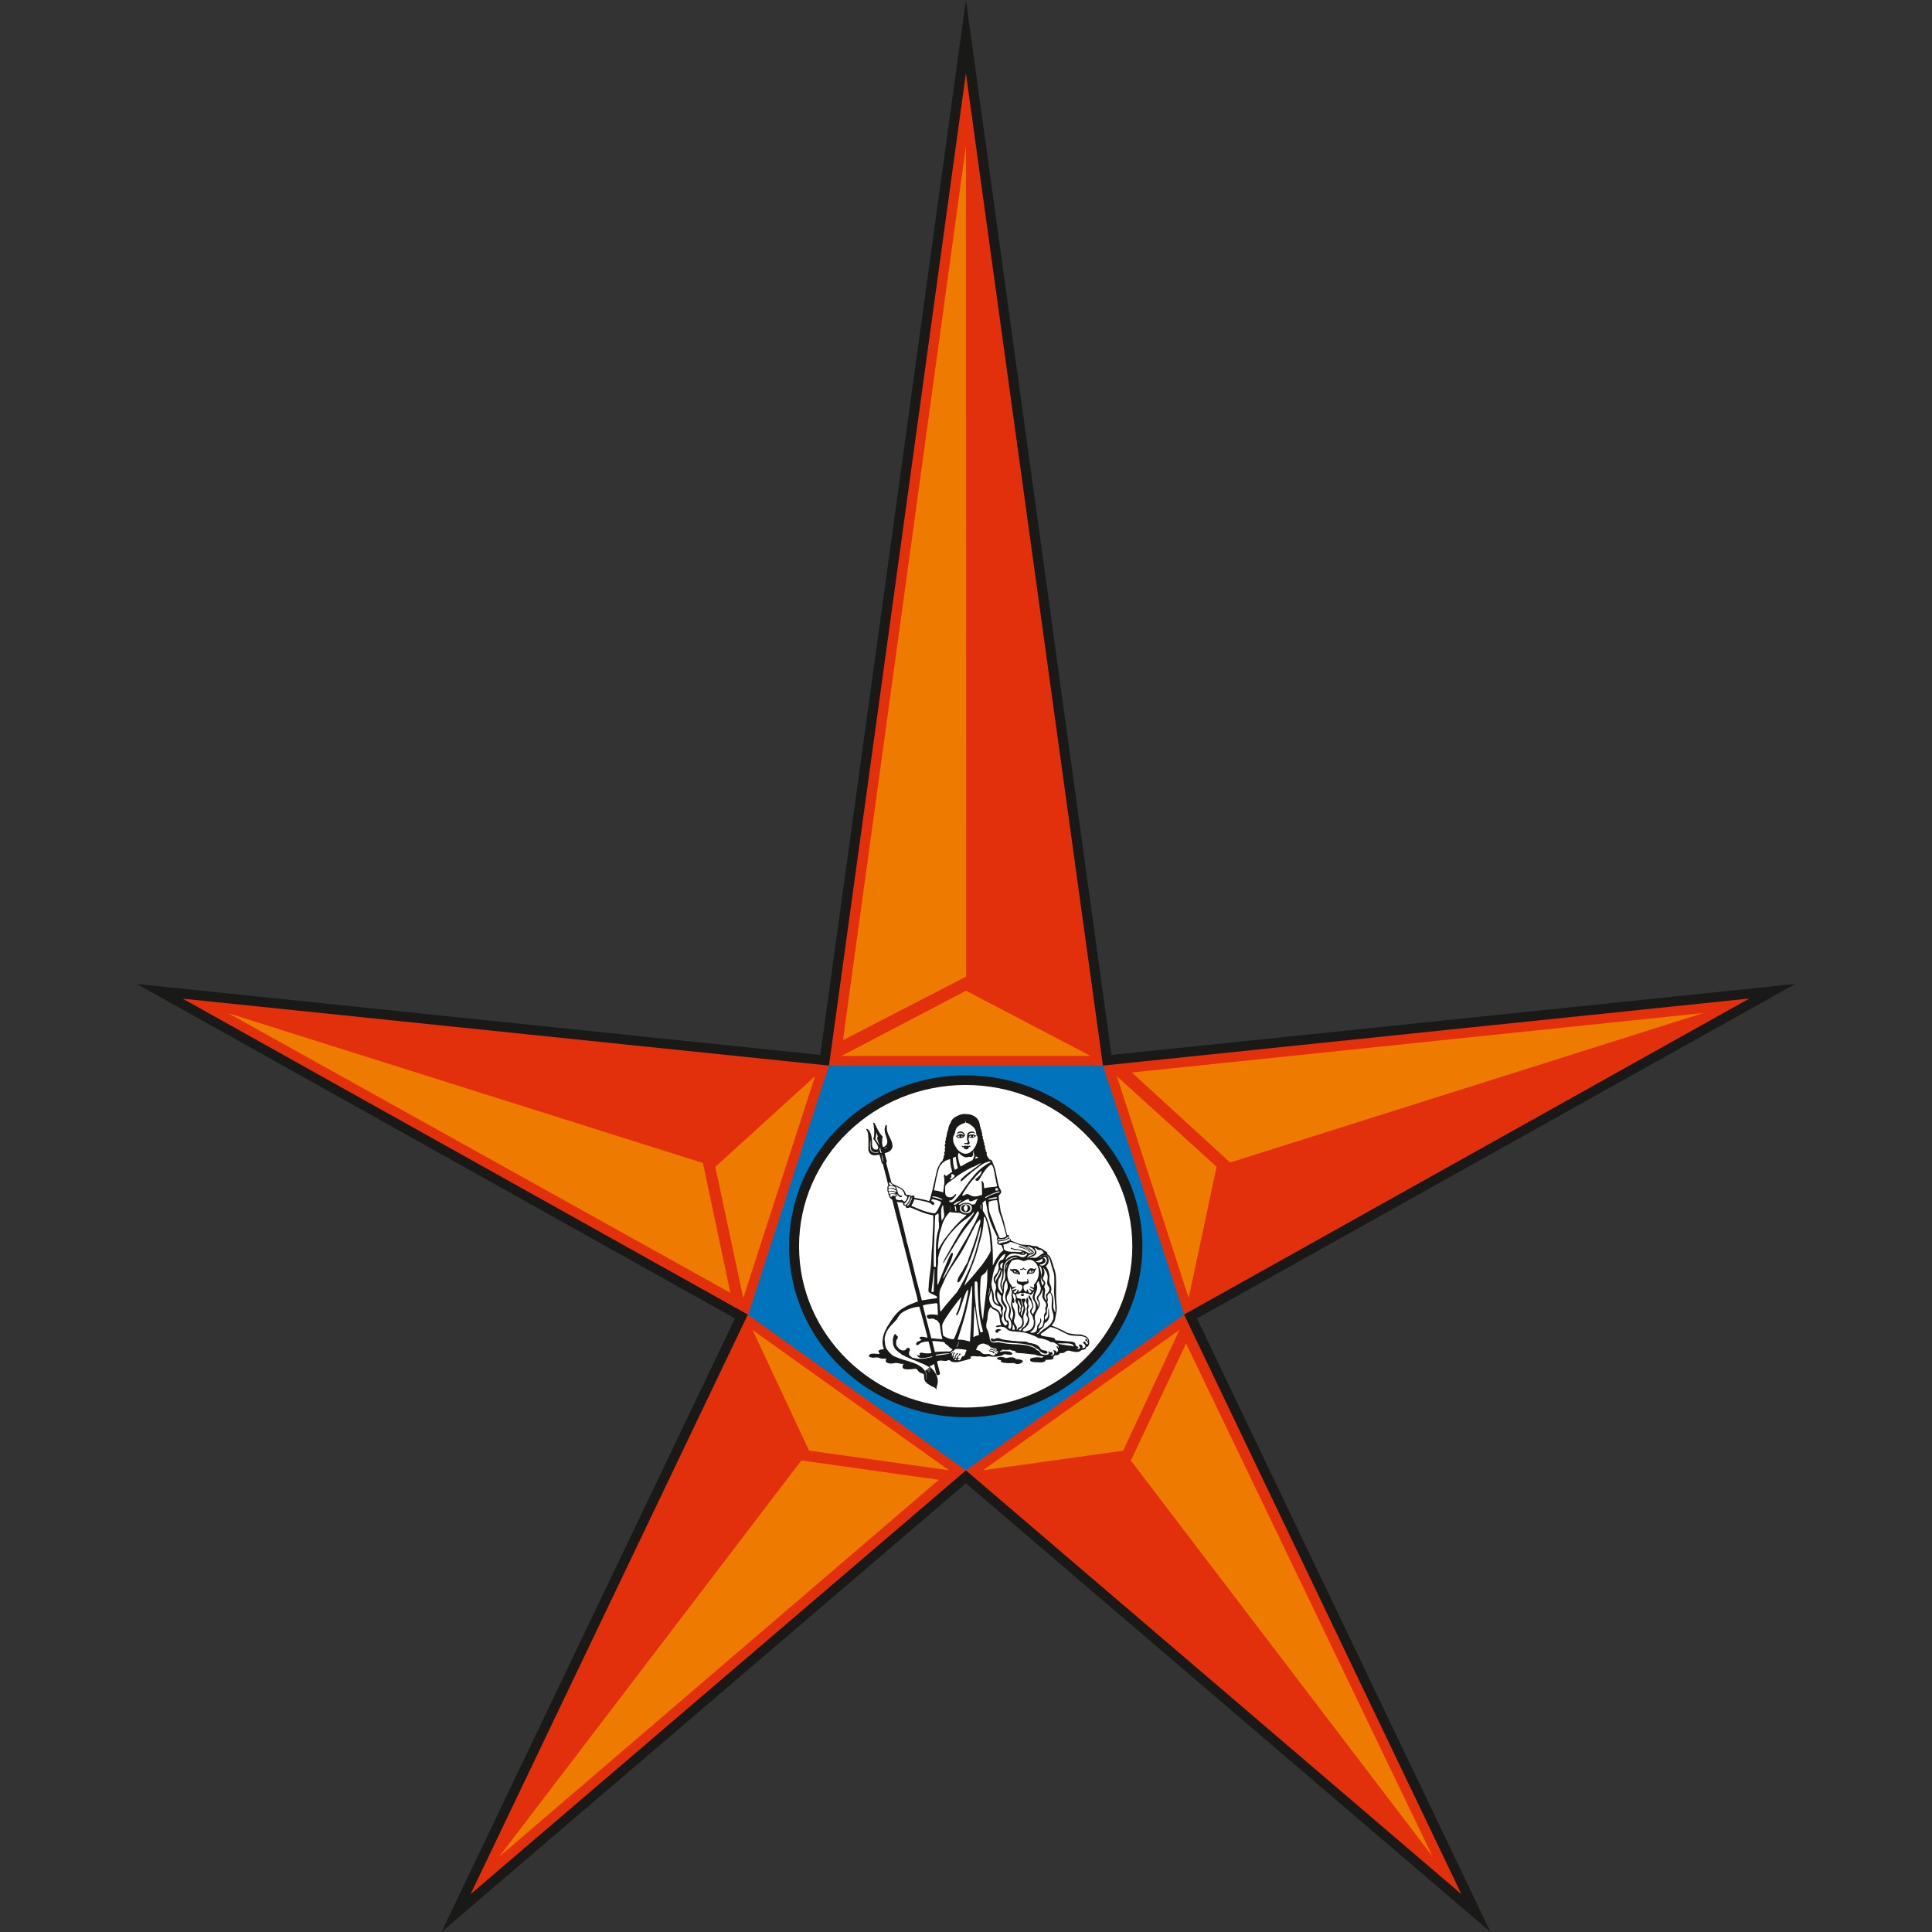 <svg width="24" height="24" viewBox="0 0 24 24" fill="none" xmlns="http://www.w3.org/2000/svg">
  <rect x="0" y="0" width="24" height="24" fill="#333333" stroke="none"/>
  <path
    d="M11.999 18.426L5.484 24L9.13 16.378L1.699 12.223L10.19 13.105L11.999 0L13.807 13.105L22.301 12.223L14.869 16.378L18.515 24L11.999 18.426Z"
    fill="#191917" />
  <path
    d="M11.999 18.266L5.846 23.53L9.29 16.33L2.27 12.406L10.298 13.237L11.999 0.909L13.701 13.237L21.731 12.404L14.709 16.33L18.154 23.53L11.999 18.266Z"
    fill="#E3300C" />
  <path fill-rule="evenodd" clip-rule="evenodd"
    d="M13.701 13.237H10.298L9.294 16.333L11.999 18.266L14.709 16.33L13.701 13.237Z" fill="#0073BD" />
  <path fill-rule="evenodd" clip-rule="evenodd"
    d="M11.997 17.605C10.787 17.605 9.802 16.653 9.802 15.482C9.802 14.31 10.787 13.358 11.997 13.358C13.207 13.358 14.191 14.31 14.191 15.482C14.191 16.653 13.207 17.605 11.997 17.605Z"
    fill="#191917" />
  <path fill-rule="evenodd" clip-rule="evenodd"
    d="M11.996 17.485C10.854 17.485 9.926 16.586 9.926 15.482C9.926 14.378 10.854 13.478 11.996 13.478C13.138 13.478 14.066 14.378 14.066 15.482C14.066 16.586 13.138 17.485 11.996 17.485Z"
    fill="white" />
  <path
    d="M11.921 14.106C11.917 14.108 11.916 14.111 11.916 14.114C11.916 14.12 11.919 14.124 11.924 14.127C11.903 14.127 11.894 14.117 11.894 14.117C11.894 14.117 11.901 14.108 11.921 14.106ZM11.941 14.106C11.946 14.108 11.951 14.109 11.959 14.112C11.959 14.112 11.953 14.123 11.937 14.126C11.94 14.123 11.945 14.119 11.945 14.113C11.945 14.11 11.943 14.108 11.941 14.106ZM11.895 14.132C11.899 14.135 11.916 14.138 11.929 14.138C11.969 14.138 11.98 14.112 11.985 14.11C11.985 14.083 11.967 14.059 11.941 14.056C11.93 14.053 11.914 14.058 11.906 14.062C11.895 14.067 11.887 14.078 11.883 14.086C11.896 14.083 11.912 14.067 11.944 14.072C11.959 14.076 11.978 14.096 11.967 14.1C11.958 14.094 11.956 14.091 11.949 14.089C11.922 14.079 11.896 14.098 11.882 14.11C11.879 14.11 11.876 14.107 11.874 14.107C11.878 14.118 11.883 14.124 11.895 14.132ZM12.063 14.106C12.061 14.108 12.06 14.111 12.06 14.114C12.06 14.12 12.063 14.124 12.068 14.127C12.05 14.125 12.038 14.117 12.038 14.117C12.038 14.117 12.046 14.108 12.063 14.106ZM12.085 14.106H12.088C12.092 14.108 12.098 14.108 12.1 14.111C12.102 14.113 12.103 14.113 12.104 14.113C12.104 14.113 12.098 14.124 12.082 14.128C12.085 14.124 12.088 14.121 12.088 14.114C12.088 14.111 12.088 14.108 12.085 14.106ZM11.98 14.211C11.984 14.214 11.987 14.211 11.992 14.211C12.007 14.211 12.022 14.22 12.035 14.214C12.059 14.204 12.032 14.172 12.032 14.152C12.032 14.142 12.033 14.135 12.038 14.126C12.038 14.127 12.082 14.149 12.11 14.123C12.113 14.118 12.119 14.118 12.124 14.114C12.125 14.114 12.127 14.111 12.127 14.11C12.128 14.108 12.13 14.102 12.13 14.102C12.126 14.102 12.124 14.11 12.118 14.105C12.101 14.094 12.089 14.089 12.069 14.092C12.051 14.092 12.035 14.102 12.035 14.102C12.029 14.068 12.098 14.062 12.116 14.085C12.113 14.076 12.107 14.069 12.103 14.065C12.082 14.047 12.035 14.06 12.023 14.076C12.013 14.087 12.012 14.138 12.013 14.157C12.013 14.167 12.023 14.172 12.022 14.182C12.022 14.19 12.017 14.198 12.009 14.199C11.998 14.201 11.974 14.189 11.98 14.211ZM12.946 16.769C12.922 16.759 12.918 16.735 12.902 16.723C12.899 16.723 12.892 16.713 12.886 16.712C12.881 16.709 12.875 16.707 12.87 16.703C12.851 16.694 12.827 16.691 12.806 16.685C12.798 16.683 12.791 16.683 12.783 16.682C12.774 16.679 12.765 16.673 12.756 16.669C12.725 16.663 12.687 16.665 12.653 16.663C12.601 16.66 12.553 16.653 12.504 16.647C12.482 16.644 12.456 16.641 12.435 16.633C12.428 16.631 12.421 16.627 12.414 16.625C12.393 16.62 12.379 16.623 12.365 16.628C12.358 16.631 12.351 16.637 12.347 16.637C12.337 16.636 12.33 16.622 12.316 16.625C12.309 16.632 12.305 16.642 12.31 16.65C12.313 16.654 12.327 16.665 12.329 16.665C12.345 16.671 12.355 16.662 12.365 16.66C12.405 16.65 12.449 16.668 12.483 16.674C12.573 16.687 12.691 16.682 12.77 16.706C12.785 16.709 12.8 16.712 12.813 16.716C12.851 16.73 12.876 16.751 12.905 16.768C12.923 16.79 12.939 16.806 12.972 16.814C12.987 16.818 13.012 16.818 13.012 16.798C13.012 16.774 12.967 16.779 12.946 16.769ZM13.497 16.66C13.503 16.666 13.516 16.681 13.515 16.691C13.514 16.694 13.509 16.699 13.503 16.699C13.488 16.699 13.49 16.664 13.466 16.666C13.463 16.667 13.459 16.667 13.456 16.673C13.45 16.693 13.494 16.7 13.481 16.732C13.476 16.744 13.461 16.746 13.442 16.746C13.442 16.741 13.449 16.737 13.449 16.73C13.449 16.71 13.42 16.691 13.402 16.708C13.403 16.724 13.422 16.733 13.415 16.75C13.406 16.76 13.38 16.76 13.372 16.75C13.375 16.749 13.384 16.752 13.388 16.75C13.393 16.749 13.394 16.745 13.395 16.741C13.398 16.733 13.388 16.73 13.379 16.726C13.372 16.72 13.365 16.715 13.36 16.71C13.364 16.675 13.33 16.668 13.294 16.665C13.233 16.66 13.164 16.653 13.108 16.649C13.111 16.622 13.085 16.618 13.061 16.614C13.029 16.607 13 16.606 12.966 16.598C12.952 16.596 12.93 16.589 12.928 16.579C12.928 16.567 12.946 16.559 12.955 16.552C12.987 16.529 13.017 16.508 13.045 16.484C13.109 16.495 13.152 16.52 13.203 16.548C13.216 16.555 13.229 16.56 13.241 16.565C13.255 16.573 13.269 16.579 13.282 16.584C13.347 16.602 13.438 16.584 13.486 16.615C13.502 16.625 13.518 16.64 13.518 16.663C13.506 16.663 13.506 16.635 13.493 16.634C13.486 16.633 13.48 16.641 13.48 16.646C13.48 16.652 13.49 16.656 13.497 16.66ZM13.326 16.723C13.313 16.717 13.297 16.717 13.282 16.716C13.259 16.714 13.235 16.708 13.21 16.705C13.186 16.7 13.161 16.699 13.14 16.693C13.155 16.685 13.181 16.688 13.204 16.688C13.247 16.685 13.319 16.688 13.335 16.711C13.336 16.715 13.337 16.723 13.337 16.727C13.335 16.727 13.331 16.724 13.326 16.723ZM13.123 16.727C13.129 16.747 13.147 16.752 13.143 16.781C13.138 16.79 13.13 16.797 13.12 16.804C13.124 16.793 13.119 16.779 13.112 16.773C13.107 16.773 13.109 16.782 13.106 16.782C13.097 16.779 13.1 16.768 13.086 16.769C13.083 16.782 13.095 16.787 13.096 16.799C13.1 16.827 13.079 16.841 13.052 16.839C13.055 16.827 13.073 16.831 13.077 16.821C13.079 16.808 13.066 16.798 13.058 16.793C13.051 16.793 13.057 16.799 13.05 16.802C13.04 16.799 13.034 16.783 13.019 16.788C13.026 16.797 13.034 16.811 13.025 16.822C13.013 16.829 12.999 16.831 12.984 16.831C12.961 16.83 12.938 16.826 12.926 16.812C12.919 16.803 12.915 16.792 12.908 16.785C12.9 16.777 12.885 16.777 12.876 16.768C12.87 16.765 12.867 16.757 12.863 16.752C12.854 16.746 12.841 16.741 12.827 16.735C12.794 16.721 12.744 16.708 12.703 16.705C12.631 16.698 12.553 16.7 12.482 16.688C12.457 16.683 12.432 16.678 12.409 16.674C12.383 16.672 12.358 16.68 12.335 16.677C12.315 16.674 12.303 16.659 12.297 16.641C12.29 16.592 12.281 16.542 12.258 16.506C12.252 16.49 12.249 16.471 12.254 16.442C12.255 16.426 12.263 16.407 12.266 16.386C12.268 16.366 12.268 16.343 12.272 16.323C12.277 16.288 12.289 16.255 12.306 16.237C12.315 16.24 12.322 16.253 12.328 16.259C12.345 16.27 12.368 16.274 12.384 16.289C12.391 16.294 12.397 16.303 12.401 16.309C12.422 16.344 12.414 16.4 12.431 16.443C12.433 16.448 12.439 16.453 12.437 16.46C12.414 16.463 12.385 16.462 12.371 16.477C12.381 16.494 12.408 16.48 12.43 16.48C12.453 16.48 12.479 16.486 12.495 16.497C12.506 16.505 12.518 16.523 12.533 16.528C12.556 16.537 12.594 16.539 12.624 16.542C12.659 16.544 12.693 16.548 12.721 16.553C12.768 16.562 12.81 16.579 12.851 16.596C12.857 16.599 12.864 16.602 12.87 16.605C12.876 16.608 12.881 16.614 12.887 16.616C12.901 16.625 12.919 16.625 12.937 16.627C12.954 16.63 12.97 16.636 12.985 16.64C12.998 16.647 13.017 16.65 13.034 16.66C13.04 16.663 13.044 16.669 13.051 16.672C13.063 16.674 13.075 16.671 13.084 16.674C13.093 16.677 13.106 16.683 13.115 16.69C13.135 16.701 13.152 16.716 13.152 16.744C13.143 16.738 13.141 16.715 13.123 16.727ZM12.397 16.799C12.375 16.786 12.351 16.768 12.322 16.761C12.313 16.759 12.303 16.756 12.294 16.759C12.292 16.77 12.308 16.768 12.319 16.769C12.341 16.772 12.358 16.782 12.373 16.791C12.38 16.796 12.395 16.803 12.39 16.812C12.381 16.828 12.351 16.801 12.351 16.795C12.343 16.793 12.34 16.785 12.33 16.782C12.323 16.779 12.315 16.782 12.308 16.779C12.299 16.779 12.293 16.774 12.286 16.773C12.283 16.796 12.322 16.786 12.334 16.796C12.337 16.799 12.331 16.802 12.331 16.806C12.335 16.811 12.34 16.813 12.343 16.815C12.343 16.814 12.339 16.81 12.342 16.806C12.37 16.801 12.371 16.831 12.349 16.838C12.325 16.844 12.31 16.827 12.294 16.822C12.267 16.817 12.244 16.825 12.222 16.82C12.201 16.815 12.194 16.803 12.18 16.79C12.165 16.776 12.146 16.774 12.124 16.768C12.134 16.748 12.14 16.725 12.158 16.71C12.167 16.701 12.21 16.682 12.232 16.694C12.244 16.699 12.262 16.703 12.271 16.707C12.277 16.71 12.285 16.715 12.289 16.719C12.296 16.725 12.301 16.735 12.308 16.737C12.323 16.742 12.35 16.745 12.367 16.752C12.373 16.753 12.381 16.754 12.381 16.761C12.381 16.764 12.381 16.769 12.375 16.769C12.37 16.77 12.368 16.763 12.364 16.761C12.35 16.752 12.323 16.753 12.306 16.746C12.308 16.75 12.315 16.751 12.318 16.753C12.345 16.759 12.368 16.771 12.389 16.782C12.395 16.785 12.406 16.793 12.397 16.799ZM12.092 16.608C12.095 16.485 12.099 16.357 12.104 16.232C12.104 16.232 12.105 16.232 12.107 16.229C12.107 16.229 12.107 16.232 12.107 16.232C12.112 16.237 12.112 16.245 12.112 16.252C12.118 16.302 12.126 16.357 12.133 16.408C12.141 16.467 12.158 16.522 12.161 16.583C12.147 16.59 12.13 16.593 12.117 16.598C12.109 16.601 12.104 16.609 12.092 16.608ZM12.211 16.544C12.202 16.549 12.19 16.549 12.179 16.551C12.156 16.46 12.136 16.355 12.125 16.25C12.113 16.142 12.104 16.028 12.109 15.923C12.115 15.921 12.123 15.917 12.133 15.92C12.148 15.927 12.142 15.977 12.144 15.998C12.146 16.082 12.152 16.169 12.158 16.245C12.162 16.301 12.169 16.355 12.178 16.401C12.185 16.453 12.204 16.498 12.211 16.544ZM12.182 16.214C12.172 16.126 12.174 16.026 12.179 15.936C12.18 15.924 12.18 15.911 12.181 15.9C12.185 15.878 12.185 15.857 12.2 15.842C12.207 15.837 12.217 15.83 12.226 15.824C12.235 15.816 12.242 15.809 12.249 15.802C12.252 15.788 12.262 15.772 12.263 15.762C12.263 15.759 12.264 15.762 12.264 15.763C12.272 15.951 12.244 16.084 12.225 16.255C12.22 16.301 12.216 16.349 12.211 16.397C12.193 16.344 12.19 16.279 12.182 16.214ZM12.046 15.896C12.032 15.912 12.017 15.929 12.001 15.946C11.995 15.954 11.987 15.964 11.978 15.97C12.026 15.838 12.088 15.712 12.13 15.572C12.149 15.502 12.17 15.432 12.19 15.359C12.21 15.283 12.22 15.204 12.222 15.115C12.222 15.114 12.222 15.113 12.224 15.113C12.225 15.113 12.225 15.113 12.225 15.114C12.24 15.122 12.245 15.138 12.248 15.153C12.267 15.199 12.277 15.254 12.287 15.307C12.293 15.343 12.299 15.38 12.3 15.419C12.301 15.436 12.305 15.457 12.305 15.477C12.306 15.497 12.308 15.521 12.306 15.538C12.302 15.559 12.285 15.583 12.273 15.602C12.263 15.624 12.249 15.642 12.236 15.66C12.212 15.698 12.183 15.735 12.155 15.767C12.118 15.81 12.084 15.856 12.046 15.896ZM12.076 16.017C12.079 16.12 12.07 16.218 12.067 16.32C12.065 16.439 12.055 16.556 12.049 16.664C12.025 16.661 12.003 16.652 11.978 16.647C11.951 16.642 11.922 16.642 11.896 16.642C11.936 16.511 11.983 16.378 12.013 16.236C12.031 16.15 12.05 16.066 12.069 15.979C12.069 15.979 12.069 15.976 12.071 15.976C12.078 15.974 12.076 16.008 12.076 16.017ZM11.883 16.732C11.893 16.71 11.902 16.691 11.911 16.666H11.914C11.908 16.688 11.898 16.713 11.889 16.733C11.886 16.734 11.886 16.73 11.883 16.732ZM11.999 16.79C11.99 16.811 11.992 16.834 11.969 16.847C11.964 16.85 11.957 16.848 11.955 16.85C11.935 16.863 11.936 16.916 11.899 16.893C11.89 16.874 11.915 16.87 11.924 16.881C11.924 16.87 11.912 16.868 11.899 16.868C11.901 16.846 11.917 16.838 11.931 16.827C11.931 16.821 11.931 16.818 11.931 16.815C11.921 16.806 11.912 16.819 11.913 16.83C11.909 16.836 11.896 16.845 11.89 16.854C11.884 16.865 11.884 16.877 11.871 16.865C11.868 16.834 11.895 16.833 11.901 16.812C11.901 16.809 11.899 16.809 11.898 16.806C11.877 16.804 11.884 16.83 11.868 16.833C11.862 16.846 11.859 16.863 11.851 16.874C11.848 16.876 11.844 16.873 11.84 16.872C11.843 16.869 11.838 16.866 11.84 16.863C11.841 16.859 11.845 16.859 11.847 16.857C11.837 16.838 11.853 16.817 11.866 16.807C11.855 16.788 11.838 16.824 11.834 16.833C11.832 16.841 11.834 16.85 11.828 16.85C11.819 16.849 11.827 16.82 11.83 16.812C11.835 16.8 11.844 16.798 11.846 16.79C11.841 16.79 11.83 16.797 11.827 16.803C11.823 16.806 11.822 16.814 11.817 16.814C11.807 16.814 11.816 16.798 11.818 16.796C11.827 16.786 11.832 16.781 11.847 16.779C11.853 16.774 11.856 16.765 11.863 16.762C11.877 16.753 11.915 16.757 11.935 16.759C11.948 16.759 11.962 16.762 11.973 16.764C11.987 16.765 12.001 16.765 12.007 16.773C12.006 16.782 12.001 16.784 11.999 16.79ZM11.859 16.881C11.861 16.881 11.862 16.884 11.866 16.884C11.863 16.875 11.876 16.873 11.88 16.878C11.886 16.9 11.851 16.901 11.859 16.881ZM11.753 16.788C11.705 16.789 11.658 16.791 11.614 16.795C11.602 16.75 11.591 16.706 11.58 16.66C11.63 16.657 11.684 16.668 11.729 16.672C11.735 16.678 11.739 16.686 11.743 16.693C11.753 16.702 11.767 16.708 11.777 16.717C11.784 16.724 11.789 16.731 11.797 16.739C11.801 16.741 11.806 16.744 11.81 16.747C11.817 16.753 11.825 16.759 11.834 16.765C11.826 16.773 11.815 16.777 11.809 16.785C11.796 16.792 11.773 16.788 11.753 16.788ZM11.626 16.841C11.625 16.839 11.623 16.836 11.623 16.833C11.628 16.831 11.633 16.828 11.638 16.827C11.68 16.818 11.733 16.813 11.782 16.812C11.785 16.812 11.794 16.809 11.796 16.815C11.742 16.827 11.68 16.831 11.626 16.841ZM11.554 16.862C11.526 16.87 11.487 16.878 11.453 16.879C11.435 16.879 11.42 16.878 11.403 16.878C11.376 16.875 11.354 16.873 11.335 16.866C11.325 16.86 11.316 16.854 11.308 16.847C11.296 16.836 11.287 16.823 11.293 16.799C11.293 16.798 11.296 16.797 11.296 16.796C11.296 16.791 11.296 16.787 11.296 16.784C11.299 16.779 11.304 16.774 11.304 16.766C11.302 16.757 11.297 16.748 11.291 16.743C11.275 16.742 11.265 16.747 11.257 16.757C11.255 16.76 11.255 16.761 11.254 16.763C11.254 16.763 11.245 16.771 11.243 16.771C11.241 16.774 11.229 16.776 11.225 16.776C11.214 16.777 11.199 16.774 11.192 16.77C11.168 16.76 11.153 16.739 11.138 16.718C11.136 16.703 11.129 16.695 11.132 16.675C11.132 16.664 11.135 16.648 11.141 16.639C11.143 16.633 11.159 16.617 11.152 16.602C11.15 16.596 11.142 16.596 11.137 16.591C11.132 16.586 11.134 16.581 11.129 16.575C11.12 16.572 11.113 16.575 11.109 16.581C11.101 16.594 11.096 16.62 11.092 16.633C11.092 16.657 11.091 16.687 11.097 16.709C11.099 16.725 11.111 16.732 11.113 16.747C11.123 16.76 11.136 16.775 11.15 16.786C11.151 16.787 11.153 16.787 11.154 16.789C11.163 16.802 11.192 16.812 11.199 16.826C11.213 16.832 11.224 16.837 11.238 16.844C11.249 16.859 11.277 16.858 11.29 16.87C11.303 16.873 11.319 16.881 11.331 16.888C11.383 16.905 11.428 16.93 11.478 16.947C11.498 16.958 11.517 16.969 11.535 16.978C11.544 16.99 11.555 16.998 11.562 17.008C11.563 17.008 11.562 17.008 11.561 17.008C11.551 17.005 11.543 16.99 11.528 16.996C11.532 17.008 11.539 17.016 11.55 17.021C11.55 17.024 11.55 17.024 11.55 17.027C11.554 17.024 11.556 17.033 11.561 17.035C11.552 17.038 11.546 17.022 11.537 17.019C11.534 17.014 11.528 17.006 11.52 17.006C11.517 17.011 11.525 17.012 11.523 17.018C11.52 17.015 11.517 17.012 11.514 17.008C11.505 17.016 11.52 17.024 11.523 17.031C11.517 17.028 11.511 17.02 11.503 17.016C11.498 17.019 11.503 17.024 11.503 17.029C11.498 17.029 11.498 17.02 11.495 17.022C11.489 17.029 11.495 17.035 11.498 17.041C11.501 17.048 11.505 17.054 11.507 17.061C11.511 17.089 11.497 17.122 11.512 17.146C11.494 17.128 11.506 17.091 11.503 17.068C11.501 17.056 11.493 17.035 11.486 17.024C11.447 16.97 11.377 16.936 11.302 16.916C11.287 16.907 11.26 16.902 11.241 16.897C11.194 16.884 11.147 16.864 11.101 16.846C11.077 16.831 11.062 16.813 11.043 16.795C11.034 16.784 11.021 16.768 11.013 16.753C11.006 16.743 11.001 16.73 10.998 16.714C10.995 16.7 10.993 16.69 10.993 16.677C10.99 16.661 10.989 16.645 10.989 16.627C10.993 16.592 11.009 16.548 11.026 16.522C11.041 16.497 11.059 16.477 11.077 16.456C11.097 16.436 11.118 16.416 11.138 16.392C11.158 16.362 11.171 16.332 11.2 16.31C11.213 16.298 11.23 16.292 11.248 16.281C11.296 16.257 11.357 16.236 11.42 16.231C11.451 16.342 11.481 16.457 11.511 16.569C11.515 16.585 11.52 16.603 11.52 16.619C11.501 16.613 11.45 16.599 11.432 16.609C11.412 16.619 11.435 16.644 11.454 16.644C11.451 16.646 11.446 16.646 11.443 16.647C11.436 16.652 11.426 16.658 11.416 16.661C11.412 16.663 11.409 16.663 11.405 16.664C11.393 16.669 11.388 16.676 11.382 16.688C11.375 16.701 11.386 16.716 11.405 16.707C11.416 16.701 11.431 16.685 11.44 16.681C11.467 16.671 11.502 16.662 11.535 16.665C11.547 16.71 11.56 16.759 11.571 16.808C11.543 16.813 11.503 16.815 11.472 16.808C11.449 16.802 11.437 16.8 11.421 16.813C11.425 16.818 11.427 16.82 11.427 16.827C11.427 16.847 11.397 16.84 11.393 16.824C11.387 16.849 11.419 16.868 11.443 16.87C11.446 16.871 11.451 16.871 11.455 16.87C11.497 16.87 11.546 16.857 11.581 16.848C11.584 16.861 11.565 16.859 11.556 16.864L11.554 16.862ZM11.525 17.019C11.537 17.029 11.542 17.046 11.549 17.059C11.538 17.048 11.533 17.032 11.525 17.019ZM11.372 15.849C11.348 15.748 11.325 15.645 11.295 15.543C11.289 15.518 11.284 15.492 11.277 15.468C11.268 15.442 11.261 15.417 11.257 15.391C11.223 15.236 11.18 15.084 11.143 14.931C11.142 14.931 11.142 14.929 11.142 14.928C11.165 14.937 11.198 14.934 11.219 14.941C11.215 14.961 11.222 14.98 11.249 14.978C11.253 14.987 11.255 14.997 11.259 15.005C11.278 15.01 11.293 15.002 11.304 14.997C11.397 15.034 11.481 15.079 11.593 15.097C11.598 15.204 11.584 15.318 11.582 15.436C11.582 15.475 11.575 15.513 11.573 15.552C11.57 15.627 11.567 15.701 11.558 15.775C11.549 15.828 11.544 15.883 11.539 15.934C11.537 15.954 11.537 15.972 11.536 15.993C11.535 16.011 11.529 16.034 11.537 16.048C11.54 16.053 11.545 16.057 11.55 16.059C11.574 16.076 11.615 16.088 11.639 16.106C11.639 16.113 11.64 16.12 11.639 16.127C11.574 16.133 11.515 16.145 11.452 16.154C11.426 16.052 11.397 15.952 11.372 15.849ZM11.125 14.87C11.128 14.864 11.141 14.861 11.143 14.851C11.143 14.842 11.136 14.838 11.134 14.829C11.143 14.831 11.148 14.842 11.156 14.851C11.161 14.856 11.177 14.871 11.184 14.871C11.194 14.874 11.211 14.867 11.205 14.856C11.196 14.851 11.184 14.853 11.175 14.847C11.161 14.838 11.155 14.821 11.148 14.805C11.152 14.795 11.147 14.782 11.139 14.779C11.141 14.762 11.136 14.751 11.128 14.743C11.128 14.742 11.128 14.739 11.128 14.739H11.131C11.147 14.748 11.165 14.755 11.18 14.764C11.21 14.782 11.231 14.805 11.237 14.847C11.249 14.853 11.263 14.858 11.271 14.868C11.266 14.894 11.257 14.916 11.237 14.928C11.224 14.921 11.213 14.911 11.201 14.903C11.187 14.916 11.143 14.909 11.132 14.898C11.129 14.895 11.123 14.878 11.125 14.87ZM11.088 14.853C11.078 14.856 11.076 14.864 11.072 14.871C11.059 14.868 11.048 14.842 11.068 14.833C11.084 14.826 11.133 14.836 11.133 14.848C11.134 14.865 11.101 14.852 11.088 14.853ZM11.044 14.808C11.059 14.793 11.09 14.802 11.106 14.808C11.115 14.811 11.13 14.815 11.124 14.826C11.102 14.829 11.072 14.817 11.054 14.835C11.045 14.831 11.042 14.818 11.044 14.808ZM11.04 14.769C11.044 14.764 11.058 14.764 11.065 14.763C11.089 14.761 11.099 14.771 11.115 14.78C11.124 14.787 11.139 14.789 11.138 14.797C11.138 14.803 11.132 14.803 11.121 14.803C11.104 14.8 11.086 14.788 11.067 14.793C11.058 14.793 11.051 14.799 11.045 14.799C11.033 14.797 11.035 14.775 11.04 14.769ZM11.128 14.771C11.117 14.774 11.11 14.762 11.102 14.759C11.081 14.75 11.056 14.758 11.037 14.762C11.025 14.707 11.138 14.732 11.128 14.771ZM11.051 14.688C11.057 14.688 11.061 14.694 11.065 14.699C11.073 14.707 11.088 14.716 11.096 14.726C11.083 14.72 11.065 14.726 11.055 14.72C11.047 14.716 11.036 14.689 11.051 14.688ZM11.292 14.861C11.292 14.857 11.299 14.858 11.302 14.859C11.31 14.878 11.299 14.901 11.291 14.919C11.284 14.932 11.27 14.956 11.256 14.963C11.247 14.968 11.233 14.968 11.233 14.956C11.233 14.951 11.247 14.943 11.251 14.937C11.27 14.917 11.284 14.89 11.292 14.861ZM11.324 14.876C11.326 14.874 11.333 14.871 11.335 14.876C11.327 14.879 11.316 14.896 11.327 14.903C11.322 14.909 11.314 14.912 11.316 14.925C11.31 14.928 11.304 14.936 11.306 14.943C11.303 14.948 11.299 14.951 11.296 14.955C11.296 14.959 11.296 14.959 11.296 14.962C11.283 14.964 11.283 14.978 11.272 14.981C11.268 14.98 11.268 14.973 11.267 14.97C11.295 14.948 11.309 14.912 11.323 14.876L11.324 14.876ZM11.34 14.947C11.341 14.942 11.341 14.937 11.344 14.933C11.346 14.929 11.35 14.924 11.352 14.918C11.354 14.911 11.352 14.903 11.36 14.899C11.414 14.909 11.472 14.918 11.523 14.934C11.534 14.937 11.546 14.94 11.555 14.945C11.565 14.95 11.572 14.961 11.581 14.965C11.589 14.966 11.594 14.97 11.6 14.965C11.618 14.948 11.593 14.922 11.57 14.922C11.57 14.913 11.573 14.906 11.575 14.899C11.579 14.897 11.593 14.898 11.6 14.899C11.633 14.906 11.67 14.918 11.691 14.932C11.684 14.971 11.661 14.994 11.649 15.029C11.635 15.042 11.631 15.067 11.609 15.072C11.596 15.073 11.569 15.066 11.557 15.064C11.538 15.059 11.521 15.055 11.507 15.052C11.49 15.047 11.476 15.04 11.461 15.037C11.414 15.02 11.367 14.997 11.322 14.98C11.323 14.965 11.334 14.959 11.34 14.947ZM11.585 14.861C11.634 14.865 11.675 14.877 11.706 14.898C11.706 14.9 11.706 14.903 11.703 14.906C11.666 14.891 11.627 14.879 11.582 14.871C11.582 14.865 11.583 14.862 11.585 14.861ZM11.611 14.75C11.619 14.701 11.627 14.653 11.64 14.601C11.65 14.557 11.659 14.518 11.677 14.484C11.683 14.473 11.69 14.467 11.7 14.458C11.703 14.455 11.703 14.45 11.706 14.447C11.718 14.438 11.731 14.431 11.744 14.419C11.746 14.419 11.749 14.416 11.749 14.419C11.762 14.409 11.783 14.406 11.799 14.399H11.802C11.805 14.436 11.807 14.471 11.815 14.504C11.82 14.523 11.826 14.539 11.829 14.557C11.802 14.575 11.775 14.594 11.749 14.612C11.743 14.604 11.746 14.592 11.736 14.587C11.73 14.596 11.724 14.602 11.724 14.612C11.724 14.618 11.732 14.632 11.73 14.639C11.73 14.648 11.733 14.691 11.73 14.708C11.73 14.717 11.721 14.761 11.72 14.783C11.719 14.794 11.717 14.802 11.719 14.812C11.685 14.802 11.637 14.79 11.602 14.786C11.606 14.773 11.606 14.759 11.611 14.75ZM11.831 14.583C11.84 14.594 11.866 14.594 11.857 14.614C11.854 14.621 11.825 14.648 11.814 14.65C11.809 14.651 11.804 14.65 11.802 14.65C11.802 14.638 11.811 14.634 11.815 14.626C11.822 14.617 11.819 14.601 11.814 14.594C11.818 14.587 11.827 14.586 11.831 14.583ZM11.873 14.368V14.371C11.879 14.407 11.883 14.443 11.89 14.476C11.893 14.487 11.899 14.497 11.899 14.509C11.888 14.518 11.877 14.526 11.862 14.532C11.843 14.492 11.837 14.439 11.837 14.382C11.849 14.379 11.862 14.373 11.873 14.368ZM11.865 14.064C11.868 14.049 11.871 14.035 11.877 14.023C11.881 14.016 11.885 14.01 11.889 14.004C11.915 13.974 11.954 13.96 11.991 13.946C11.992 13.938 11.992 13.929 11.994 13.921C11.998 13.929 11.997 13.939 11.999 13.946C12.032 13.952 12.051 13.967 12.073 13.985C12.096 14.001 12.116 14.025 12.123 14.056C12.126 14.072 12.126 14.084 12.13 14.097C12.136 14.108 12.146 14.119 12.145 14.137C12.144 14.2 12.108 14.273 12.063 14.306C12.046 14.321 12.015 14.336 11.982 14.332C11.956 14.327 11.927 14.31 11.909 14.295C11.894 14.281 11.879 14.26 11.867 14.238C11.848 14.209 11.837 14.176 11.84 14.138C11.841 14.108 11.859 14.093 11.865 14.064ZM12.113 14.396C12.117 14.382 12.117 14.376 12.123 14.365C12.133 14.368 12.144 14.373 12.154 14.378C12.144 14.388 12.125 14.389 12.113 14.396ZM12.088 14.33C12.088 14.324 12.091 14.316 12.091 14.306C12.091 14.298 12.088 14.291 12.092 14.286C12.091 14.31 12.104 14.332 12.102 14.355C12.101 14.377 12.089 14.395 12.081 14.412C12.028 14.436 11.981 14.463 11.934 14.491C11.92 14.466 11.911 14.43 11.904 14.393C11.902 14.378 11.898 14.363 11.901 14.35C11.901 14.34 11.908 14.332 11.908 14.32C11.917 14.326 11.924 14.334 11.933 14.343C11.951 14.357 11.973 14.376 12.005 14.376C12.016 14.376 12.026 14.373 12.037 14.37C12.05 14.37 12.063 14.376 12.074 14.368C12.081 14.365 12.089 14.352 12.089 14.341C12.089 14.336 12.088 14.333 12.088 14.33ZM12.188 14.447C12.173 14.467 12.148 14.482 12.126 14.499C12.082 14.532 12.036 14.562 11.992 14.598C11.982 14.607 11.972 14.615 11.963 14.626C11.948 14.64 11.928 14.65 11.935 14.675C11.951 14.674 11.962 14.659 11.972 14.65C12.008 14.619 12.042 14.587 12.078 14.556C12.082 14.553 12.084 14.551 12.087 14.549V14.551C12.108 14.533 12.131 14.518 12.154 14.499C12.167 14.489 12.179 14.479 12.194 14.471C12.197 14.47 12.198 14.468 12.201 14.466H12.198C12.211 14.458 12.224 14.451 12.236 14.445C12.242 14.443 12.25 14.44 12.259 14.438C12.273 14.435 12.295 14.419 12.307 14.435C12.294 14.446 12.277 14.451 12.262 14.46C12.24 14.476 12.222 14.487 12.201 14.503C12.195 14.509 12.188 14.514 12.181 14.52C12.153 14.543 12.13 14.567 12.106 14.594C12.092 14.61 12.081 14.624 12.069 14.639C12.043 14.67 12.021 14.702 11.999 14.733C11.954 14.797 11.911 14.863 11.855 14.917C11.84 14.931 11.796 14.951 11.789 14.915C11.798 14.914 11.809 14.914 11.816 14.91C11.834 14.901 11.848 14.883 11.861 14.867C11.87 14.857 11.882 14.844 11.876 14.833C11.861 14.832 11.854 14.849 11.846 14.858C11.831 14.864 11.822 14.874 11.802 14.874C11.761 14.874 11.74 14.851 11.741 14.806C11.741 14.795 11.738 14.746 11.743 14.734C11.75 14.717 11.765 14.702 11.782 14.69C11.812 14.668 11.834 14.651 11.864 14.631C11.873 14.625 11.88 14.616 11.889 14.61C11.907 14.597 11.928 14.586 11.945 14.573C11.991 14.545 12.037 14.519 12.086 14.495V14.498C12.107 14.487 12.13 14.478 12.15 14.466H12.147C12.161 14.46 12.174 14.453 12.188 14.447ZM12.182 15.009V14.991C12.182 14.986 12.181 14.98 12.181 14.973C12.181 14.97 12.181 14.967 12.182 14.963C12.181 14.961 12.183 14.963 12.183 14.961C12.185 14.961 12.185 14.961 12.186 14.961C12.187 14.972 12.19 14.985 12.19 14.998C12.19 15.006 12.19 15.012 12.186 15.019C12.183 15.018 12.181 15.012 12.181 15.009L12.182 15.009ZM11.939 15.964C11.929 15.987 11.915 16.006 11.903 16.027C11.893 16.048 11.876 16.066 11.861 16.082C11.831 16.116 11.8 16.152 11.771 16.187C11.746 16.217 11.719 16.248 11.695 16.282C11.692 16.285 11.69 16.293 11.683 16.293C11.678 16.277 11.678 16.259 11.676 16.241C11.67 16.188 11.669 16.126 11.67 16.071C11.671 16.03 11.685 16.005 11.7 15.975C11.704 15.964 11.709 15.954 11.713 15.945C11.734 15.898 11.756 15.847 11.781 15.806C11.8 15.769 11.824 15.738 11.845 15.704C11.889 15.638 11.935 15.573 11.973 15.501C12.004 15.446 12.028 15.392 12.057 15.337C12.075 15.301 12.096 15.263 12.113 15.228C12.128 15.2 12.147 15.173 12.168 15.155C12.169 15.152 12.171 15.152 12.174 15.152C12.183 15.153 12.177 15.182 12.177 15.189C12.174 15.198 12.168 15.218 12.167 15.224C12.137 15.341 12.1 15.451 12.06 15.56C12.054 15.582 12.042 15.604 12.036 15.624C12.029 15.646 12.023 15.671 12.013 15.69C12.008 15.698 12.002 15.707 11.997 15.715C11.991 15.724 11.985 15.733 11.982 15.742C11.971 15.76 11.96 15.778 11.954 15.796C11.944 15.806 11.937 15.816 11.932 15.826C11.919 15.847 11.905 15.867 11.898 15.894C11.894 15.905 11.888 15.926 11.899 15.93C11.911 15.935 11.924 15.911 11.931 15.903C11.941 15.889 11.946 15.876 11.953 15.865C11.997 15.787 12.032 15.693 12.066 15.608C12.1 15.519 12.13 15.428 12.156 15.333C12.162 15.309 12.17 15.286 12.176 15.261C12.179 15.254 12.176 15.243 12.186 15.239C12.186 15.269 12.18 15.296 12.176 15.325C12.171 15.351 12.165 15.378 12.158 15.403C12.144 15.455 12.13 15.507 12.116 15.557C12.085 15.656 12.05 15.75 12.006 15.836C11.995 15.858 11.987 15.881 11.973 15.902C11.963 15.922 11.951 15.943 11.939 15.964ZM11.711 16.441C11.716 16.426 11.726 16.412 11.734 16.397C11.742 16.381 11.752 16.368 11.761 16.354C11.788 16.312 11.816 16.273 11.847 16.232C11.858 16.219 11.868 16.207 11.876 16.194C11.89 16.173 11.907 16.154 11.923 16.135C11.927 16.129 11.931 16.12 11.938 16.116C11.945 16.125 11.937 16.137 11.936 16.145C11.924 16.196 11.915 16.242 11.895 16.288C11.894 16.292 11.868 16.332 11.883 16.34C11.893 16.343 11.904 16.317 11.907 16.31C11.923 16.271 11.937 16.236 11.95 16.194C11.963 16.153 11.975 16.113 11.992 16.075C11.998 16.062 12.002 16.048 12.009 16.037C12.014 16.031 12.023 16.026 12.027 16.02C12.028 16.02 12.028 16.02 12.028 16.02C12.028 16.04 12.023 16.067 12.018 16.095C12.011 16.133 12.003 16.169 11.995 16.207C11.985 16.252 11.973 16.294 11.961 16.335C11.955 16.357 11.95 16.377 11.943 16.396C11.921 16.453 11.898 16.514 11.876 16.574C11.873 16.583 11.869 16.592 11.864 16.602C11.857 16.617 11.855 16.632 11.842 16.636C11.835 16.638 11.821 16.633 11.811 16.633C11.774 16.627 11.743 16.61 11.717 16.592C11.713 16.573 11.71 16.55 11.708 16.529C11.705 16.496 11.699 16.467 11.711 16.441ZM11.644 16.191C11.648 16.239 11.649 16.286 11.651 16.336C11.61 16.329 11.565 16.323 11.525 16.335C11.52 16.338 11.516 16.341 11.512 16.344C11.512 16.36 11.521 16.371 11.528 16.379C11.535 16.38 11.543 16.382 11.549 16.385C11.563 16.382 11.577 16.377 11.596 16.382C11.602 16.382 11.609 16.39 11.615 16.392C11.624 16.395 11.632 16.397 11.637 16.4C11.651 16.41 11.658 16.427 11.669 16.436C11.678 16.466 11.682 16.513 11.687 16.549C11.693 16.581 11.699 16.61 11.708 16.637C11.702 16.634 11.695 16.634 11.688 16.634C11.667 16.631 11.644 16.633 11.624 16.629C11.609 16.626 11.589 16.626 11.569 16.625C11.534 16.491 11.499 16.353 11.464 16.218C11.479 16.21 11.5 16.206 11.52 16.203C11.553 16.198 11.587 16.194 11.619 16.19C11.625 16.189 11.636 16.189 11.644 16.192L11.644 16.191ZM11.88 15.044C11.866 15.05 11.868 15.033 11.865 15.017C11.862 15.002 11.853 14.981 11.871 14.982C11.877 14.999 11.88 15.024 11.88 15.044ZM11.882 14.956C11.876 14.963 11.861 14.971 11.846 14.963C11.849 14.952 11.861 14.949 11.868 14.945C11.877 14.939 11.883 14.931 11.892 14.928C11.912 14.925 11.924 14.916 11.937 14.909C11.941 14.909 11.941 14.909 11.942 14.909C11.928 14.928 11.902 14.943 11.882 14.956ZM11.93 15.035C11.923 15.02 11.924 14.999 11.933 14.983C11.941 14.97 11.964 14.955 11.988 14.954C12.023 14.951 12.056 14.962 12.068 14.983C12.08 15.015 12.068 15.05 12.041 15.064C12.005 15.084 11.943 15.066 11.93 15.035ZM11.831 15.562C11.811 15.566 11.806 15.588 11.797 15.603C11.782 15.636 11.767 15.666 11.753 15.704C11.721 15.778 11.69 15.861 11.659 15.939C11.657 15.945 11.656 15.956 11.648 15.961C11.643 15.952 11.644 15.939 11.644 15.927C11.643 15.867 11.643 15.804 11.647 15.747C11.649 15.724 11.653 15.704 11.654 15.681C11.655 15.663 11.653 15.646 11.653 15.632C11.654 15.618 11.659 15.604 11.662 15.59C11.665 15.576 11.669 15.563 11.673 15.551C11.674 15.545 11.677 15.539 11.681 15.532C11.7 15.476 11.731 15.427 11.763 15.382C11.792 15.341 11.823 15.304 11.855 15.27C11.897 15.224 11.941 15.184 11.992 15.149C12.021 15.129 12.051 15.107 12.074 15.082C12.083 15.073 12.088 15.061 12.099 15.056C12.1 15.067 12.093 15.078 12.089 15.085C12.073 15.109 12.053 15.133 12.036 15.155C12.001 15.2 11.963 15.245 11.932 15.297C11.917 15.323 11.902 15.349 11.886 15.375C11.84 15.451 11.799 15.532 11.752 15.61C11.737 15.636 11.723 15.664 11.714 15.694C11.723 15.693 11.725 15.683 11.73 15.675C11.794 15.573 11.856 15.466 11.921 15.364C11.956 15.31 11.993 15.258 12.036 15.207C12.067 15.171 12.093 15.132 12.119 15.088C12.128 15.075 12.136 15.059 12.145 15.048C12.155 15.04 12.162 15.065 12.159 15.079C12.159 15.086 12.151 15.097 12.148 15.107C12.134 15.134 12.126 15.162 12.112 15.188C12.093 15.223 12.073 15.257 12.058 15.289C12.023 15.362 11.982 15.425 11.945 15.489C11.925 15.522 11.906 15.555 11.888 15.588C11.835 15.679 11.783 15.768 11.731 15.861C11.727 15.867 11.723 15.88 11.714 15.88C11.716 15.87 11.72 15.858 11.725 15.849C11.746 15.802 11.77 15.751 11.794 15.704C11.809 15.671 11.822 15.644 11.832 15.604C11.835 15.59 11.843 15.572 11.831 15.562ZM12.101 14.909C12.117 14.901 12.13 14.9 12.14 14.894H12.144V14.898C12.144 14.901 12.139 14.903 12.137 14.907C12.125 14.924 12.123 14.95 12.107 14.959C12.096 14.965 12.083 14.961 12.068 14.963C12.041 14.937 11.979 14.936 11.947 14.954C11.936 14.959 11.926 14.97 11.908 14.966C11.912 14.953 11.925 14.948 11.935 14.941C11.956 14.93 11.975 14.917 11.998 14.906C12.01 14.901 12.023 14.895 12.035 14.898C12.036 14.915 12.045 14.927 12.07 14.921C12.074 14.921 12.08 14.918 12.087 14.915C12.092 14.914 12.096 14.911 12.101 14.909ZM11.801 15.05C11.802 15.024 11.8 15.002 11.801 14.979C11.802 14.979 11.802 14.979 11.802 14.98C11.801 15.001 11.806 15.03 11.801 15.05ZM11.692 15.037C11.693 15.028 11.692 15.02 11.695 15.013C11.698 14.997 11.706 14.982 11.713 14.97C11.719 14.98 11.718 14.997 11.719 15.013C11.723 15.034 11.726 15.06 11.729 15.082C11.729 15.1 11.729 15.116 11.722 15.126C11.713 15.139 11.707 15.153 11.698 15.165C11.693 15.125 11.688 15.079 11.692 15.037ZM11.713 15.186C11.718 15.174 11.724 15.164 11.729 15.153C11.742 15.127 11.754 15.109 11.77 15.088C11.78 15.077 11.788 15.066 11.798 15.056C11.828 15.061 11.862 15.065 11.896 15.066C11.906 15.067 11.92 15.066 11.928 15.068C11.937 15.071 11.948 15.082 11.959 15.084C11.973 15.089 11.991 15.087 12.007 15.089C11.995 15.109 11.974 15.123 11.957 15.139C11.941 15.153 11.923 15.169 11.908 15.186C11.876 15.22 11.844 15.252 11.815 15.29C11.785 15.326 11.757 15.362 11.729 15.399C11.708 15.428 11.692 15.459 11.672 15.49C11.667 15.499 11.663 15.511 11.653 15.518C11.651 15.457 11.66 15.397 11.669 15.34C11.672 15.315 11.683 15.288 11.69 15.262C11.698 15.237 11.704 15.208 11.713 15.186ZM11.608 15.794C11.607 15.843 11.603 15.891 11.602 15.941C11.602 15.961 11.601 15.98 11.6 16C11.599 16.019 11.6 16.037 11.595 16.054C11.589 16.05 11.584 16.046 11.57 16.048C11.583 15.953 11.593 15.858 11.605 15.762C11.606 15.762 11.606 15.763 11.607 15.763C11.612 15.772 11.608 15.784 11.608 15.794ZM11.628 15.74C11.619 15.739 11.609 15.737 11.599 15.734C11.6 15.623 11.599 15.519 11.605 15.424C11.607 15.398 11.607 15.372 11.607 15.346C11.608 15.321 11.61 15.297 11.611 15.274C11.613 15.216 11.613 15.159 11.617 15.097C11.632 15.091 11.642 15.079 11.655 15.072C11.656 15.072 11.656 15.072 11.656 15.072C11.665 15.099 11.658 15.132 11.66 15.16C11.663 15.191 11.668 15.222 11.664 15.249C11.664 15.261 11.658 15.272 11.656 15.281C11.653 15.291 11.652 15.303 11.646 15.309C11.647 15.323 11.642 15.339 11.638 15.355C11.638 15.36 11.639 15.364 11.638 15.366C11.638 15.368 11.636 15.372 11.636 15.372C11.62 15.475 11.629 15.608 11.626 15.739L11.628 15.74ZM12.332 14.489C12.336 14.497 12.337 14.504 12.341 14.512C12.351 14.548 12.357 14.586 12.363 14.626C12.368 14.644 12.371 14.664 12.375 14.682C12.379 14.701 12.384 14.719 12.387 14.737C12.379 14.737 12.371 14.74 12.365 14.742C12.326 14.748 12.271 14.748 12.225 14.761C12.225 14.756 12.225 14.753 12.225 14.753C12.225 14.751 12.225 14.75 12.225 14.745C12.222 14.73 12.222 14.732 12.222 14.72C12.222 14.71 12.221 14.694 12.216 14.697C12.215 14.683 12.197 14.657 12.195 14.677C12.194 14.684 12.195 14.691 12.195 14.695C12.198 14.727 12.197 14.726 12.198 14.761C12.199 14.774 12.202 14.834 12.197 14.847C12.191 14.848 12.184 14.849 12.177 14.848C12.167 14.852 12.157 14.856 12.147 14.858C12.134 14.861 12.121 14.864 12.103 14.863C12.088 14.861 12.073 14.857 12.06 14.852C12.049 14.846 12.038 14.838 12.026 14.835C11.992 14.824 11.99 14.858 11.951 14.851C11.964 14.818 11.985 14.792 12.004 14.764C12.028 14.723 12.056 14.688 12.087 14.653V14.654C12.1 14.64 12.111 14.625 12.124 14.611C12.14 14.593 12.157 14.576 12.174 14.559C12.181 14.554 12.186 14.547 12.196 14.546C12.19 14.576 12.177 14.598 12.154 14.616C12.148 14.622 12.142 14.63 12.136 14.634C12.13 14.639 12.119 14.64 12.118 14.649V14.653C12.117 14.669 12.138 14.673 12.151 14.666C12.165 14.657 12.177 14.632 12.187 14.614C12.219 14.56 12.259 14.5 12.307 14.469C12.318 14.461 12.328 14.481 12.332 14.489ZM12.403 14.786C12.393 14.788 12.382 14.788 12.37 14.791C12.367 14.783 12.367 14.774 12.364 14.765C12.371 14.762 12.382 14.757 12.391 14.759C12.392 14.77 12.397 14.778 12.403 14.786ZM12.409 14.801C12.412 14.803 12.418 14.801 12.418 14.806C12.418 14.813 12.388 14.818 12.382 14.82C12.34 14.831 12.294 14.851 12.263 14.87C12.252 14.876 12.248 14.885 12.236 14.881C12.239 14.874 12.245 14.868 12.25 14.865C12.256 14.86 12.265 14.857 12.271 14.854C12.299 14.841 12.327 14.827 12.36 14.815C12.375 14.81 12.395 14.807 12.409 14.801H12.409ZM12.421 15.082C12.449 15.155 12.469 15.232 12.491 15.314C12.495 15.326 12.503 15.345 12.5 15.355C12.497 15.367 12.461 15.377 12.446 15.379C12.437 15.379 12.422 15.379 12.418 15.376C12.412 15.373 12.406 15.354 12.402 15.343C12.375 15.289 12.318 15.124 12.294 15.066C12.285 15.042 12.288 15.024 12.283 15.001C12.28 14.988 12.283 14.973 12.282 14.929C12.311 14.917 12.346 14.909 12.386 14.909C12.39 14.931 12.391 14.932 12.396 14.955C12.397 14.97 12.399 14.971 12.399 14.986L12.403 15.018C12.404 15.027 12.405 15.035 12.408 15.043C12.41 15.056 12.416 15.067 12.421 15.082ZM12.52 15.358H12.524C12.532 15.367 12.519 15.38 12.512 15.385C12.492 15.399 12.451 15.409 12.42 15.409C12.407 15.409 12.385 15.408 12.393 15.391C12.442 15.402 12.504 15.393 12.52 15.358ZM12.53 15.389C12.539 15.386 12.548 15.397 12.548 15.403C12.547 15.415 12.534 15.41 12.521 15.414C12.515 15.414 12.512 15.423 12.504 15.425C12.501 15.426 12.495 15.424 12.492 15.426C12.486 15.426 12.482 15.431 12.476 15.432C12.472 15.432 12.467 15.43 12.462 15.432C12.455 15.432 12.453 15.437 12.447 15.441C12.435 15.435 12.431 15.444 12.422 15.446C12.411 15.449 12.394 15.437 12.404 15.426C12.408 15.418 12.432 15.419 12.443 15.418C12.453 15.417 12.47 15.413 12.484 15.409C12.505 15.402 12.518 15.39 12.53 15.389ZM12.553 15.427C12.6 15.438 12.644 15.46 12.691 15.473C12.72 15.482 12.748 15.489 12.77 15.503C12.776 15.506 12.779 15.509 12.784 15.512C12.793 15.517 12.8 15.52 12.808 15.524C12.812 15.527 12.818 15.525 12.815 15.531C12.807 15.536 12.801 15.526 12.795 15.524C12.756 15.504 12.715 15.48 12.66 15.473C12.666 15.482 12.676 15.482 12.686 15.482C12.735 15.495 12.777 15.524 12.816 15.547C12.822 15.55 12.833 15.553 12.833 15.563C12.826 15.568 12.816 15.562 12.812 15.558C12.767 15.528 12.723 15.495 12.656 15.484C12.651 15.496 12.669 15.497 12.675 15.498C12.71 15.506 12.735 15.517 12.763 15.534C12.769 15.539 12.779 15.545 12.787 15.551C12.796 15.556 12.808 15.559 12.813 15.568C12.799 15.578 12.779 15.567 12.764 15.559C12.751 15.553 12.742 15.546 12.728 15.541C12.704 15.532 12.674 15.525 12.644 15.519C12.629 15.516 12.612 15.516 12.598 15.513C12.585 15.51 12.574 15.5 12.56 15.5C12.548 15.514 12.569 15.513 12.583 15.518C12.584 15.519 12.588 15.524 12.589 15.524C12.607 15.529 12.632 15.527 12.653 15.531C12.667 15.533 12.693 15.541 12.693 15.548C12.694 15.562 12.64 15.551 12.625 15.551C12.591 15.548 12.569 15.553 12.538 15.548C12.514 15.544 12.49 15.539 12.477 15.524C12.473 15.518 12.469 15.509 12.469 15.506C12.469 15.499 12.471 15.49 12.469 15.481C12.466 15.473 12.46 15.471 12.464 15.464C12.465 15.458 12.469 15.463 12.477 15.459C12.48 15.459 12.484 15.456 12.486 15.454C12.491 15.453 12.497 15.455 12.502 15.454C12.51 15.453 12.511 15.442 12.524 15.445C12.533 15.437 12.541 15.432 12.553 15.426L12.553 15.427ZM12.763 15.484C12.77 15.479 12.782 15.487 12.793 15.492C12.803 15.495 12.813 15.498 12.82 15.501C12.827 15.507 12.848 15.529 12.853 15.538C12.859 15.551 12.855 15.565 12.847 15.578C12.833 15.588 12.817 15.595 12.801 15.602C12.796 15.606 12.79 15.606 12.785 15.609C12.776 15.614 12.771 15.625 12.762 15.625C12.761 15.617 12.768 15.611 12.77 15.606C12.776 15.601 12.78 15.594 12.784 15.59C12.803 15.585 12.841 15.58 12.844 15.562C12.844 15.553 12.834 15.549 12.83 15.54C12.826 15.537 12.825 15.53 12.823 15.528C12.816 15.52 12.802 15.514 12.791 15.507C12.786 15.504 12.78 15.501 12.775 15.497C12.771 15.495 12.762 15.491 12.762 15.485C12.763 15.485 12.763 15.485 12.763 15.484ZM12.853 15.502C12.873 15.499 12.876 15.52 12.893 15.525C12.904 15.529 12.919 15.525 12.932 15.528C12.945 15.531 12.949 15.541 12.957 15.552C12.959 15.555 12.968 15.561 12.966 15.565C12.965 15.571 12.956 15.571 12.951 15.572C12.937 15.578 12.922 15.592 12.909 15.602C12.896 15.611 12.879 15.623 12.858 15.626C12.847 15.627 12.834 15.623 12.823 15.623C12.812 15.623 12.8 15.63 12.791 15.624C12.798 15.615 12.812 15.615 12.823 15.61C12.841 15.601 12.877 15.587 12.875 15.554C12.873 15.537 12.856 15.521 12.853 15.503L12.853 15.502ZM12.982 15.59C13.003 15.589 13.014 15.601 13.023 15.614C13.051 15.654 13.057 15.72 13.077 15.773C13.079 15.784 13.085 15.795 13.088 15.806C13.099 15.843 13.097 15.886 13.097 15.927C13.096 15.97 13.094 16.015 13.094 16.059C13.096 16.129 13.111 16.196 13.11 16.272C13.11 16.281 13.113 16.292 13.107 16.3C13.101 16.299 13.101 16.29 13.1 16.285C13.094 16.27 13.086 16.251 13.083 16.232C13.083 16.219 13.084 16.203 13.086 16.189C13.086 16.145 13.083 16.107 13.067 16.074C13.064 16.068 13.053 16.055 13.052 16.049C13.052 16.044 13.058 16.037 13.059 16.03C13.069 15.984 13.033 15.95 13.034 15.904C13.034 15.886 13.038 15.869 13.037 15.852C13.034 15.8 13.016 15.761 12.992 15.73C13.001 15.717 13.017 15.707 13.023 15.688C13.028 15.671 13.028 15.645 13.022 15.628C13.02 15.619 13.014 15.604 13.006 15.599C12.986 15.585 12.956 15.596 12.942 15.605C12.939 15.608 12.936 15.614 12.932 15.617C12.926 15.622 12.918 15.623 12.911 15.627C12.932 15.611 12.952 15.591 12.984 15.59L12.982 15.59ZM12.844 16.503C12.855 16.484 12.863 16.456 12.861 16.424C12.86 16.397 12.851 16.373 12.855 16.346C12.861 16.32 12.879 16.292 12.892 16.267C12.901 16.253 12.913 16.23 12.916 16.208C12.918 16.196 12.916 16.181 12.913 16.171C12.908 16.157 12.898 16.145 12.896 16.133C12.896 16.12 12.902 16.109 12.909 16.1C12.915 16.092 12.924 16.086 12.928 16.078C12.931 16.075 12.932 16.07 12.934 16.066C12.939 16.055 12.945 16.042 12.948 16.028C12.951 16.028 12.951 16.024 12.952 16.024C12.952 16.024 12.952 16.027 12.954 16.027C12.958 16.055 12.941 16.091 12.951 16.119C12.952 16.124 12.956 16.13 12.958 16.134C12.961 16.139 12.962 16.143 12.966 16.149C12.975 16.165 12.989 16.174 12.994 16.194C12.998 16.207 12.998 16.219 12.994 16.229C12.992 16.235 12.987 16.241 12.985 16.254C12.985 16.271 12.993 16.284 12.987 16.3C12.985 16.312 12.973 16.319 12.97 16.335C12.966 16.351 12.971 16.371 12.97 16.386C12.97 16.395 12.966 16.406 12.963 16.417C12.959 16.444 12.957 16.47 12.939 16.484C12.933 16.489 12.927 16.491 12.921 16.494C12.915 16.497 12.912 16.504 12.902 16.505C12.896 16.499 12.9 16.488 12.902 16.483C12.914 16.451 12.956 16.409 12.923 16.374C12.923 16.394 12.923 16.418 12.914 16.434C12.908 16.442 12.897 16.45 12.893 16.458C12.891 16.46 12.888 16.464 12.887 16.469C12.881 16.487 12.886 16.509 12.877 16.529C12.866 16.553 12.826 16.563 12.794 16.55C12.813 16.54 12.833 16.523 12.844 16.503ZM12.679 16.284C12.676 16.293 12.666 16.3 12.67 16.312C12.652 16.291 12.666 16.265 12.666 16.232C12.664 16.205 12.634 16.183 12.649 16.151C12.657 16.157 12.66 16.165 12.664 16.177C12.666 16.182 12.67 16.185 12.671 16.188C12.671 16.194 12.671 16.198 12.674 16.204C12.678 16.212 12.683 16.219 12.686 16.223C12.687 16.235 12.675 16.246 12.675 16.259C12.675 16.266 12.681 16.277 12.679 16.284ZM12.595 16.406C12.598 16.386 12.607 16.368 12.609 16.347C12.61 16.333 12.61 16.319 12.609 16.303C12.605 16.26 12.566 16.224 12.578 16.174C12.586 16.171 12.578 16.186 12.584 16.187C12.593 16.188 12.594 16.182 12.598 16.181C12.612 16.137 12.569 16.109 12.584 16.064C12.593 16.07 12.597 16.08 12.609 16.084C12.612 16.097 12.619 16.109 12.62 16.123C12.62 16.133 12.614 16.141 12.614 16.151C12.614 16.177 12.631 16.189 12.641 16.21C12.645 16.248 12.637 16.289 12.652 16.323C12.659 16.342 12.672 16.353 12.683 16.368C12.687 16.372 12.69 16.379 12.693 16.383C12.707 16.422 12.698 16.465 12.675 16.482C12.666 16.488 12.654 16.492 12.647 16.5C12.641 16.506 12.64 16.517 12.633 16.521C12.628 16.515 12.633 16.497 12.631 16.487C12.63 16.481 12.625 16.471 12.621 16.466C12.61 16.449 12.594 16.433 12.595 16.406ZM12.581 16.456C12.581 16.453 12.584 16.453 12.585 16.453C12.598 16.471 12.607 16.493 12.606 16.52C12.595 16.519 12.584 16.517 12.575 16.517C12.577 16.499 12.584 16.475 12.581 16.456ZM12.551 16.37C12.541 16.343 12.56 16.307 12.557 16.274C12.557 16.253 12.549 16.232 12.541 16.215C12.528 16.188 12.51 16.166 12.506 16.135C12.503 16.093 12.532 16.071 12.541 16.036C12.547 16.022 12.547 16.008 12.55 15.991C12.55 15.99 12.55 15.988 12.55 15.988C12.557 15.987 12.556 15.994 12.556 16.003C12.559 16.015 12.562 16.022 12.566 16.032C12.569 16.037 12.571 16.042 12.572 16.046C12.572 16.057 12.566 16.07 12.565 16.082C12.562 16.098 12.57 16.116 12.57 16.127C12.57 16.137 12.566 16.146 12.566 16.156C12.562 16.177 12.557 16.2 12.561 16.223C12.562 16.234 12.567 16.248 12.571 16.26C12.578 16.283 12.588 16.304 12.585 16.335C12.584 16.358 12.57 16.381 12.57 16.406C12.564 16.392 12.555 16.38 12.551 16.37ZM12.456 16.333C12.457 16.321 12.457 16.307 12.455 16.297C12.455 16.292 12.449 16.285 12.452 16.281C12.452 16.275 12.456 16.273 12.458 16.266C12.47 16.232 12.438 16.207 12.423 16.187C12.396 16.151 12.38 16.114 12.389 16.048C12.389 16.047 12.392 16.046 12.392 16.045C12.408 16.062 12.418 16.084 12.436 16.098C12.433 16.13 12.433 16.163 12.448 16.187C12.454 16.198 12.462 16.207 12.469 16.219C12.475 16.23 12.487 16.242 12.49 16.253C12.493 16.271 12.481 16.285 12.476 16.299C12.462 16.335 12.469 16.387 12.486 16.41C12.495 16.42 12.515 16.428 12.514 16.441C12.514 16.455 12.498 16.458 12.491 16.469C12.473 16.458 12.464 16.442 12.454 16.422C12.448 16.409 12.442 16.393 12.442 16.38C12.444 16.364 12.455 16.35 12.456 16.333ZM12.488 15.585C12.483 15.592 12.481 15.603 12.482 15.611C12.471 15.621 12.465 15.634 12.461 15.646C12.433 15.649 12.416 15.664 12.406 15.688C12.401 15.699 12.402 15.713 12.403 15.726C12.404 15.732 12.407 15.74 12.407 15.747C12.407 15.761 12.4 15.787 12.393 15.801C12.386 15.817 12.369 15.83 12.359 15.846C12.355 15.852 12.351 15.858 12.347 15.863C12.339 15.887 12.346 15.919 12.354 15.934C12.359 15.941 12.368 15.947 12.37 15.952V15.973C12.373 15.981 12.374 15.988 12.374 15.993C12.374 16.013 12.365 16.031 12.363 16.048C12.362 16.059 12.362 16.072 12.363 16.083C12.367 16.125 12.38 16.157 12.396 16.187C12.399 16.194 12.405 16.198 12.408 16.207C12.388 16.198 12.367 16.185 12.356 16.166C12.345 16.143 12.346 16.116 12.345 16.083C12.342 16.053 12.329 16.027 12.322 15.998C12.319 15.981 12.318 15.968 12.316 15.952C12.316 15.936 12.319 15.922 12.322 15.905C12.328 15.862 12.337 15.813 12.351 15.773C12.357 15.742 12.373 15.723 12.382 15.696C12.408 15.653 12.432 15.611 12.471 15.583C12.48 15.582 12.484 15.578 12.492 15.577C12.495 15.58 12.49 15.582 12.488 15.585ZM12.516 15.704C12.516 15.699 12.517 15.697 12.518 15.694C12.521 15.694 12.521 15.694 12.519 15.694C12.51 15.718 12.502 15.743 12.495 15.77C12.492 15.765 12.492 15.76 12.495 15.754C12.497 15.737 12.504 15.71 12.516 15.704ZM12.406 15.893C12.41 15.88 12.421 15.87 12.427 15.857C12.435 15.836 12.443 15.811 12.445 15.783V15.778C12.445 15.778 12.445 15.778 12.447 15.78C12.467 15.846 12.426 15.906 12.427 15.966C12.427 15.986 12.434 16.005 12.443 16.022C12.447 16.035 12.456 16.048 12.448 16.068C12.433 16.057 12.426 16.042 12.415 16.024C12.41 16.018 12.405 16.009 12.403 16.004C12.393 15.968 12.396 15.924 12.406 15.893ZM12.434 15.698C12.443 15.693 12.449 15.686 12.463 15.688C12.453 15.711 12.447 15.736 12.447 15.764C12.444 15.76 12.438 15.759 12.433 15.755C12.42 15.74 12.424 15.711 12.434 15.698ZM12.375 15.858H12.378C12.393 15.829 12.414 15.805 12.422 15.77C12.426 15.771 12.427 15.774 12.429 15.774C12.428 15.838 12.377 15.866 12.37 15.923C12.359 15.91 12.36 15.881 12.37 15.872V15.874C12.376 15.874 12.37 15.859 12.374 15.868C12.377 15.865 12.372 15.863 12.375 15.858ZM12.487 15.837C12.487 15.854 12.487 15.874 12.483 15.892C12.477 15.91 12.463 15.923 12.461 15.944C12.46 15.947 12.461 15.953 12.461 15.954C12.46 15.959 12.457 15.963 12.455 15.967C12.453 15.984 12.458 16 12.458 16.021C12.441 15.995 12.44 15.956 12.447 15.924C12.453 15.9 12.465 15.88 12.466 15.856C12.471 15.813 12.465 15.762 12.473 15.722C12.479 15.698 12.495 15.683 12.506 15.665C12.513 15.663 12.517 15.653 12.526 15.654C12.527 15.652 12.521 15.654 12.523 15.652C12.553 15.631 12.595 15.609 12.643 15.622C12.629 15.625 12.608 15.627 12.592 15.627C12.55 15.643 12.512 15.666 12.492 15.706C12.492 15.707 12.492 15.707 12.49 15.711C12.486 15.72 12.481 15.743 12.479 15.76C12.474 15.788 12.487 15.811 12.487 15.837ZM12.902 15.774C12.909 15.82 12.901 15.865 12.884 15.899C12.873 15.922 12.858 15.941 12.842 15.962C12.845 15.97 12.851 15.987 12.843 15.995C12.825 15.993 12.811 15.987 12.795 15.979C12.798 16.003 12.822 16.005 12.84 16.014C12.841 16.021 12.833 16.029 12.829 16.03C12.823 16.031 12.802 16.015 12.795 16.013C12.792 16.011 12.79 16.005 12.786 16.005C12.786 16.027 12.805 16.034 12.815 16.044C12.812 16.051 12.805 16.061 12.798 16.061C12.779 16.064 12.77 16.031 12.764 16.015C12.752 16.02 12.755 16.037 12.751 16.048C12.722 16.038 12.711 16.008 12.714 15.977C12.72 15.951 12.77 15.956 12.778 15.929C12.779 15.921 12.777 15.912 12.774 15.905C12.77 15.896 12.769 15.889 12.762 15.887C12.756 15.897 12.77 15.909 12.762 15.919C12.756 15.922 12.752 15.919 12.746 15.919C12.726 15.917 12.71 15.926 12.691 15.924C12.682 15.923 12.673 15.919 12.664 15.919C12.657 15.919 12.65 15.92 12.643 15.916C12.64 15.906 12.65 15.896 12.639 15.891C12.634 15.899 12.628 15.909 12.632 15.924C12.633 15.934 12.644 15.945 12.651 15.95C12.667 15.959 12.691 15.959 12.698 15.972C12.702 15.981 12.702 15.993 12.699 15.999C12.697 16.027 12.674 16.045 12.65 16.052C12.654 16.043 12.656 16.019 12.646 16.02C12.639 16.02 12.637 16.038 12.631 16.046C12.623 16.059 12.602 16.071 12.59 16.049C12.606 16.038 12.623 16.031 12.63 16.011C12.623 16.011 12.608 16.016 12.595 16.021C12.582 16.027 12.573 16.034 12.573 16.011C12.596 16.008 12.611 15.995 12.622 15.979C12.608 15.984 12.59 15.992 12.57 15.987C12.568 15.984 12.571 15.979 12.57 15.977C12.539 15.94 12.514 15.89 12.513 15.828C12.512 15.79 12.523 15.747 12.537 15.715C12.543 15.702 12.548 15.693 12.554 15.684C12.561 15.671 12.568 15.661 12.582 15.655C12.6 15.649 12.623 15.644 12.646 15.645C12.671 15.648 12.687 15.659 12.707 15.663C12.733 15.67 12.75 15.652 12.771 15.65C12.802 15.646 12.827 15.655 12.846 15.67C12.853 15.673 12.859 15.684 12.866 15.69C12.884 15.709 12.897 15.739 12.903 15.774L12.902 15.774ZM12.886 16.154C12.889 16.16 12.895 16.163 12.899 16.17C12.904 16.184 12.904 16.228 12.892 16.232C12.895 16.177 12.841 16.153 12.854 16.097C12.858 16.084 12.861 16.072 12.867 16.059C12.877 16.032 12.891 16.002 12.881 15.967C12.881 15.964 12.877 15.959 12.877 15.954C12.877 15.949 12.893 15.919 12.899 15.914C12.908 15.917 12.908 15.93 12.908 15.935C12.915 15.956 12.928 15.979 12.93 16.004C12.93 16.027 12.919 16.054 12.91 16.071C12.897 16.089 12.877 16.102 12.879 16.132C12.882 16.141 12.883 16.147 12.886 16.154ZM12.907 15.724C12.906 15.724 12.906 15.722 12.906 15.719C12.907 15.722 12.908 15.722 12.909 15.722C12.932 15.733 12.942 15.762 12.944 15.793C12.945 15.814 12.935 15.838 12.934 15.857C12.931 15.88 12.937 15.9 12.947 15.912C12.952 15.919 12.966 15.925 12.966 15.938C12.966 15.952 12.955 15.961 12.952 15.972C12.944 15.962 12.942 15.947 12.938 15.935C12.935 15.922 12.93 15.908 12.929 15.894C12.928 15.881 12.932 15.872 12.932 15.858C12.938 15.811 12.922 15.762 12.907 15.724ZM13.036 16.009C13.036 16.022 13.03 16.038 13.026 16.048C13.015 16.064 13 16.068 12.994 16.085C12.987 16.109 13.005 16.132 13 16.153C12.993 16.153 12.989 16.144 12.987 16.138C12.983 16.134 12.979 16.127 12.977 16.12C12.967 16.089 12.991 16.044 12.98 16.009C12.979 16.002 12.972 15.994 12.971 15.989C12.971 15.973 12.987 15.959 12.985 15.938C12.985 15.924 12.976 15.918 12.97 15.908C12.963 15.9 12.956 15.896 12.956 15.884C12.956 15.866 12.968 15.852 12.972 15.834C12.979 15.8 12.972 15.776 12.959 15.751C12.96 15.751 12.962 15.751 12.962 15.751C12.976 15.764 12.988 15.781 12.999 15.8C13.007 15.816 13.014 15.841 13.015 15.863C13.015 15.891 13.006 15.921 13.009 15.949C13.012 15.97 13.035 15.984 13.036 16.009ZM12.96 15.628C12.955 15.627 12.966 15.622 12.966 15.619C12.979 15.608 12.999 15.622 13.001 15.633C13.015 15.671 12.982 15.717 12.952 15.722C12.939 15.724 12.918 15.719 12.917 15.71C12.921 15.706 12.924 15.708 12.928 15.707C12.952 15.705 12.972 15.693 12.985 15.678C12.994 15.654 12.982 15.628 12.96 15.628ZM12.952 15.631C12.952 15.638 12.946 15.643 12.948 15.649C12.948 15.654 12.954 15.658 12.954 15.661C12.954 15.666 12.934 15.675 12.926 15.679C12.905 15.685 12.876 15.68 12.868 15.669C12.904 15.664 12.928 15.648 12.952 15.631ZM12.697 15.573C12.697 15.562 12.71 15.566 12.714 15.56C12.737 15.563 12.708 15.582 12.697 15.573ZM12.721 15.588C12.737 15.585 12.742 15.572 12.757 15.572C12.767 15.587 12.745 15.595 12.739 15.605C12.728 15.611 12.717 15.62 12.695 15.618C12.681 15.615 12.668 15.608 12.654 15.602C12.621 15.588 12.58 15.597 12.553 15.608C12.527 15.618 12.509 15.635 12.491 15.651C12.506 15.604 12.535 15.578 12.581 15.572C12.597 15.571 12.616 15.572 12.632 15.575C12.664 15.578 12.695 15.594 12.721 15.588ZM12.277 14.898C12.278 14.891 12.289 14.889 12.297 14.887C12.322 14.881 12.351 14.872 12.379 14.872C12.382 14.874 12.384 14.878 12.384 14.883V14.885C12.368 14.891 12.348 14.892 12.329 14.894C12.312 14.897 12.294 14.903 12.279 14.901C12.279 14.9 12.277 14.898 12.277 14.898ZM12.209 14.956C12.208 14.951 12.204 14.95 12.202 14.945C12.216 14.936 12.227 14.918 12.243 14.912H12.245C12.248 14.95 12.252 14.959 12.252 14.959C12.255 14.97 12.255 14.983 12.259 14.995C12.262 15.01 12.267 15.048 12.27 15.063C12.275 15.088 12.291 15.149 12.3 15.172C12.326 15.243 12.359 15.31 12.391 15.373C12.388 15.382 12.38 15.39 12.382 15.401C12.383 15.409 12.391 15.41 12.394 15.416C12.391 15.426 12.385 15.431 12.388 15.44C12.39 15.459 12.421 15.465 12.438 15.467C12.444 15.475 12.447 15.485 12.452 15.497C12.455 15.504 12.465 15.522 12.464 15.531C12.463 15.537 12.447 15.543 12.443 15.549C12.43 15.559 12.421 15.573 12.41 15.587C12.386 15.621 12.362 15.655 12.346 15.696C12.342 15.705 12.34 15.713 12.333 15.719C12.339 15.455 12.317 15.202 12.208 15.037C12.209 15.032 12.209 15.026 12.209 15.018L12.21 14.988C12.21 14.978 12.21 14.965 12.207 14.956L12.209 14.956ZM12.28 16.089C12.275 16.086 12.28 16.08 12.281 16.075C12.284 16.062 12.287 16.044 12.291 16.028C12.291 16.017 12.291 16.009 12.298 16.002C12.299 16.002 12.299 16.003 12.3 16.003C12.294 16.02 12.294 16.042 12.291 16.059C12.288 16.07 12.287 16.082 12.28 16.089ZM12.308 16.037C12.308 16.036 12.309 16.036 12.309 16.034H12.312C12.332 16.082 12.318 16.143 12.345 16.182C12.36 16.209 12.39 16.218 12.425 16.23C12.44 16.241 12.43 16.257 12.432 16.273C12.432 16.283 12.441 16.292 12.443 16.304C12.443 16.315 12.44 16.328 12.437 16.34C12.43 16.334 12.43 16.322 12.426 16.314C12.42 16.303 12.413 16.29 12.404 16.28C12.384 16.259 12.349 16.255 12.328 16.232C12.307 16.209 12.291 16.171 12.288 16.131C12.287 16.098 12.308 16.073 12.308 16.037ZM12.515 16.392C12.512 16.397 12.518 16.407 12.512 16.408C12.504 16.406 12.502 16.396 12.499 16.389C12.491 16.37 12.486 16.345 12.492 16.319C12.502 16.29 12.513 16.26 12.503 16.228C12.498 16.214 12.487 16.201 12.477 16.185C12.466 16.163 12.453 16.145 12.457 16.11C12.461 16.087 12.47 16.059 12.471 16.031C12.472 16.001 12.471 15.972 12.48 15.948C12.483 15.936 12.492 15.918 12.499 15.908C12.505 15.906 12.507 15.919 12.509 15.926C12.516 15.946 12.522 15.979 12.516 16.005C12.511 16.022 12.502 16.036 12.496 16.052C12.489 16.077 12.484 16.109 12.49 16.137C12.493 16.15 12.498 16.162 12.503 16.173C12.513 16.198 12.534 16.221 12.538 16.248C12.54 16.26 12.539 16.275 12.537 16.286C12.536 16.312 12.521 16.33 12.529 16.36C12.532 16.373 12.544 16.387 12.551 16.4C12.566 16.434 12.569 16.476 12.55 16.511C12.536 16.508 12.53 16.495 12.522 16.485C12.544 16.46 12.532 16.415 12.515 16.392ZM12.771 16.319C12.771 16.314 12.774 16.306 12.774 16.301C12.774 16.29 12.766 16.279 12.768 16.266C12.769 16.253 12.779 16.243 12.781 16.23C12.781 16.215 12.773 16.207 12.773 16.191C12.77 16.185 12.776 16.171 12.776 16.162C12.775 16.157 12.77 16.12 12.762 16.12C12.753 16.119 12.748 16.142 12.748 16.153C12.748 16.156 12.746 16.17 12.748 16.176C12.748 16.187 12.757 16.194 12.76 16.205C12.766 16.225 12.752 16.244 12.752 16.26C12.752 16.269 12.756 16.278 12.756 16.285C12.759 16.301 12.748 16.316 12.748 16.33C12.75 16.343 12.762 16.353 12.765 16.365C12.778 16.411 12.746 16.445 12.731 16.474C12.722 16.483 12.709 16.485 12.697 16.497C12.687 16.511 12.685 16.538 12.655 16.523C12.659 16.512 12.673 16.511 12.678 16.501C12.693 16.489 12.709 16.478 12.715 16.458C12.722 16.43 12.712 16.393 12.712 16.358C12.712 16.341 12.719 16.33 12.724 16.314C12.73 16.3 12.733 16.283 12.736 16.269C12.739 16.238 12.719 16.209 12.723 16.184C12.726 16.173 12.739 16.164 12.74 16.153C12.74 16.143 12.735 16.137 12.732 16.131C12.719 16.135 12.702 16.131 12.69 16.135C12.687 16.141 12.685 16.147 12.687 16.155C12.687 16.162 12.695 16.166 12.697 16.173C12.702 16.184 12.704 16.196 12.706 16.209C12.709 16.221 12.716 16.232 12.716 16.244C12.717 16.279 12.691 16.309 12.694 16.348C12.688 16.343 12.685 16.337 12.684 16.332C12.682 16.326 12.68 16.32 12.682 16.314C12.682 16.303 12.691 16.296 12.692 16.286C12.693 16.278 12.69 16.269 12.691 16.259C12.694 16.245 12.705 16.235 12.705 16.225C12.705 16.215 12.697 16.209 12.694 16.202C12.694 16.18 12.681 16.169 12.682 16.142C12.682 16.14 12.678 16.138 12.678 16.134C12.665 16.127 12.649 16.133 12.638 16.125C12.627 16.116 12.63 16.09 12.62 16.078C12.629 16.073 12.639 16.073 12.651 16.072C12.659 16.068 12.669 16.061 12.676 16.06C12.686 16.059 12.697 16.066 12.707 16.066C12.716 16.064 12.722 16.059 12.729 16.059C12.738 16.059 12.75 16.069 12.759 16.07C12.764 16.07 12.766 16.069 12.768 16.069C12.784 16.071 12.791 16.079 12.799 16.086C12.826 16.078 12.837 16.054 12.849 16.032C12.846 16.064 12.825 16.085 12.829 16.121C12.833 16.151 12.856 16.171 12.863 16.197C12.864 16.203 12.866 16.213 12.867 16.224C12.871 16.27 12.848 16.293 12.833 16.326C12.823 16.32 12.813 16.306 12.813 16.293C12.812 16.273 12.833 16.258 12.836 16.238C12.841 16.208 12.826 16.181 12.819 16.159C12.815 16.147 12.813 16.136 12.809 16.128C12.806 16.123 12.801 16.119 12.799 16.114C12.794 16.108 12.796 16.096 12.786 16.091C12.777 16.095 12.777 16.101 12.775 16.107C12.775 16.128 12.8 16.148 12.807 16.165C12.81 16.172 12.811 16.182 12.816 16.192C12.821 16.203 12.826 16.216 12.824 16.233C12.82 16.251 12.798 16.264 12.796 16.284C12.795 16.293 12.8 16.312 12.805 16.321C12.81 16.329 12.817 16.335 12.822 16.342C12.827 16.351 12.831 16.365 12.833 16.38C12.837 16.391 12.843 16.407 12.843 16.418C12.844 16.427 12.84 16.45 12.839 16.461C12.836 16.477 12.829 16.486 12.819 16.497C12.81 16.511 12.808 16.514 12.791 16.522C12.781 16.527 12.769 16.53 12.755 16.534C12.749 16.535 12.742 16.539 12.736 16.541C12.725 16.543 12.717 16.533 12.703 16.534C12.708 16.499 12.739 16.496 12.756 16.474C12.775 16.455 12.789 16.422 12.786 16.385C12.783 16.364 12.77 16.345 12.77 16.32L12.771 16.319ZM13.084 16.386C13.083 16.391 13.078 16.398 13.074 16.404C13.068 16.422 13.058 16.436 13.046 16.451C13.024 16.478 12.987 16.495 12.955 16.519C12.946 16.525 12.938 16.536 12.928 16.544C12.92 16.553 12.909 16.563 12.899 16.567C12.895 16.57 12.89 16.573 12.883 16.57C12.878 16.561 12.89 16.561 12.895 16.559C12.899 16.553 12.908 16.55 12.911 16.545C12.914 16.542 12.912 16.536 12.914 16.531C12.924 16.513 12.946 16.503 12.96 16.485C12.966 16.477 12.97 16.466 12.972 16.456C12.974 16.451 12.972 16.444 12.976 16.44C12.982 16.43 12.996 16.426 13.004 16.419C13.008 16.413 13.017 16.401 13.021 16.396C13.025 16.389 13.033 16.369 13.034 16.361C13.041 16.324 13.024 16.295 13.031 16.248C13.016 16.264 13.022 16.299 13.022 16.324C13.022 16.359 13.004 16.381 12.984 16.398C12.986 16.386 12.979 16.374 12.979 16.364C12.981 16.35 12.993 16.341 13 16.33C13.011 16.31 13.002 16.285 13.006 16.262C13.008 16.25 13.014 16.24 13.016 16.23C13.019 16.219 13.019 16.207 13.016 16.196C13.015 16.189 13.009 16.181 13.01 16.173C13.01 16.164 13.019 16.155 13.017 16.141C13.017 16.132 13.011 16.123 13.011 16.113C13.01 16.102 13.014 16.084 13.021 16.075C13.025 16.073 13.028 16.073 13.032 16.07C13.035 16.067 13.039 16.057 13.044 16.059C13.055 16.064 13.065 16.104 13.066 16.12C13.069 16.145 13.067 16.175 13.065 16.193C13.064 16.209 13.062 16.228 13.064 16.244C13.065 16.278 13.082 16.302 13.084 16.332C13.087 16.35 13.088 16.37 13.084 16.386ZM10.987 14.265C10.998 14.26 11.01 14.254 11.02 14.246C11.016 14.257 11.002 14.265 10.988 14.269C10.988 14.268 10.987 14.268 10.987 14.265ZM10.963 14.412C10.956 14.387 10.954 14.356 10.949 14.333C10.954 14.347 10.96 14.365 10.965 14.382C10.968 14.4 10.973 14.419 10.971 14.435C10.965 14.43 10.964 14.42 10.963 14.412ZM10.925 14.272C10.928 14.265 10.937 14.263 10.942 14.261C10.944 14.264 10.937 14.266 10.936 14.269C10.941 14.286 10.941 14.306 10.954 14.319C10.948 14.319 10.945 14.323 10.939 14.323C10.939 14.315 10.923 14.282 10.925 14.272ZM10.918 14.22C10.905 14.195 10.889 14.171 10.874 14.148C10.88 14.126 10.885 14.097 10.887 14.068C10.892 14.068 10.889 14.073 10.89 14.079C10.897 14.099 10.915 14.124 10.894 14.132C10.9 14.166 10.916 14.195 10.924 14.23C10.92 14.228 10.921 14.224 10.918 14.22ZM10.899 14.319C10.881 14.322 10.86 14.32 10.846 14.316C10.837 14.311 10.829 14.305 10.819 14.298C10.801 14.264 10.808 14.206 10.81 14.162C10.816 14.18 10.813 14.215 10.814 14.241C10.815 14.256 10.818 14.274 10.824 14.286C10.829 14.3 10.85 14.311 10.869 14.314C10.877 14.316 10.888 14.314 10.897 14.312C10.903 14.311 10.911 14.306 10.913 14.312C10.913 14.318 10.905 14.319 10.899 14.319ZM13.459 16.588C13.45 16.585 13.441 16.583 13.433 16.579C13.415 16.576 13.392 16.576 13.373 16.576C13.356 16.574 13.338 16.574 13.319 16.57C13.3 16.566 13.281 16.565 13.264 16.559C13.25 16.555 13.234 16.544 13.22 16.536C13.17 16.511 13.118 16.487 13.063 16.467C13.075 16.449 13.087 16.435 13.097 16.418C13.108 16.396 13.111 16.367 13.116 16.337C13.119 16.319 13.125 16.299 13.126 16.283C13.129 16.246 13.127 16.212 13.123 16.178C13.113 16.073 13.124 15.97 13.118 15.872C13.116 15.831 13.107 15.788 13.093 15.751C13.08 15.713 13.07 15.671 13.056 15.638C13.052 15.627 13.043 15.61 13.036 15.602C13.029 15.593 13.014 15.586 13.01 15.577C13.009 15.572 13.011 15.569 13.009 15.563C13.004 15.549 12.987 15.544 12.976 15.537C12.968 15.531 12.962 15.524 12.955 15.52C12.949 15.514 12.94 15.511 12.931 15.507C12.924 15.505 12.916 15.505 12.909 15.501C12.902 15.498 12.899 15.492 12.895 15.489C12.873 15.476 12.85 15.483 12.82 15.476C12.815 15.476 12.812 15.471 12.806 15.471C12.769 15.46 12.716 15.468 12.675 15.456C12.631 15.446 12.594 15.422 12.558 15.411C12.56 15.391 12.544 15.386 12.532 15.38C12.533 15.368 12.541 15.349 12.527 15.341C12.523 15.341 12.518 15.341 12.511 15.341C12.491 15.272 12.479 15.204 12.46 15.139C12.452 15.106 12.436 15.075 12.43 15.043C12.427 15.026 12.426 15.009 12.422 14.988C12.421 14.971 12.415 14.953 12.413 14.934C12.407 14.905 12.409 14.88 12.406 14.852C12.416 14.84 12.438 14.826 12.437 14.805C12.438 14.802 12.437 14.798 12.436 14.795C12.432 14.782 12.424 14.77 12.417 14.759C12.4 14.719 12.393 14.672 12.383 14.625C12.374 14.577 12.367 14.532 12.351 14.491C12.346 14.477 12.339 14.464 12.335 14.451C12.335 14.451 12.333 14.451 12.333 14.449C12.329 14.421 12.317 14.406 12.29 14.402C12.286 14.393 12.279 14.386 12.273 14.376C12.27 14.37 12.258 14.355 12.258 14.35C12.255 14.334 12.261 14.322 12.255 14.312C12.254 14.306 12.246 14.303 12.244 14.298C12.244 14.292 12.247 14.286 12.245 14.281C12.244 14.273 12.237 14.272 12.234 14.264C12.245 14.247 12.234 14.228 12.224 14.217C12.234 14.204 12.223 14.19 12.216 14.181C12.226 14.168 12.213 14.152 12.207 14.142C12.214 14.127 12.207 14.11 12.198 14.102C12.207 14.081 12.195 14.067 12.192 14.055C12.192 14.052 12.193 14.046 12.193 14.043C12.192 14.036 12.186 14.031 12.184 14.027C12.183 14.02 12.183 14.014 12.18 14.009C12.179 14.002 12.177 13.994 12.174 13.987C12.168 13.947 12.163 13.922 12.137 13.893C12.097 13.851 12.041 13.839 11.998 13.839H11.997C11.949 13.834 11.899 13.855 11.86 13.88C11.833 13.897 11.816 13.922 11.807 13.951C11.806 13.954 11.804 13.957 11.801 13.959C11.791 13.98 11.78 14.002 11.78 14.027C11.774 14.042 11.77 14.057 11.765 14.071C11.762 14.079 11.764 14.087 11.762 14.096C11.762 14.099 11.758 14.104 11.757 14.108C11.757 14.113 11.759 14.117 11.759 14.123C11.745 14.132 11.747 14.149 11.75 14.166C11.739 14.172 11.738 14.195 11.747 14.202C11.733 14.213 11.733 14.241 11.744 14.254C11.741 14.263 11.735 14.265 11.735 14.274C11.735 14.283 11.741 14.287 11.741 14.294C11.741 14.3 11.733 14.305 11.731 14.312C11.727 14.325 11.731 14.332 11.736 14.34C11.727 14.351 11.717 14.366 11.724 14.384C11.721 14.39 11.716 14.392 11.714 14.399C11.711 14.402 11.714 14.407 11.711 14.412C11.709 14.422 11.697 14.429 11.69 14.437C11.684 14.443 11.678 14.453 11.674 14.462C11.659 14.485 11.646 14.514 11.638 14.543C11.613 14.647 11.591 14.762 11.562 14.861C11.556 14.882 11.553 14.902 11.542 14.92C11.487 14.901 11.422 14.893 11.361 14.879C11.359 14.869 11.36 14.858 11.352 14.852C11.341 14.847 11.327 14.856 11.316 14.858C11.311 14.845 11.287 14.838 11.273 14.847C11.266 14.842 11.257 14.84 11.252 14.834C11.245 14.806 11.229 14.784 11.208 14.767C11.199 14.761 11.185 14.755 11.173 14.747C11.155 14.737 11.138 14.728 11.117 14.721C11.105 14.716 11.078 14.701 11.072 14.69C11.071 14.687 11.071 14.68 11.069 14.675C11.051 14.607 11.033 14.543 11.016 14.475C11.013 14.464 11.009 14.452 11.01 14.444C11.011 14.438 11.015 14.437 11.016 14.431C11.016 14.425 11.012 14.413 11.011 14.405C11.003 14.377 10.994 14.352 10.991 14.324C11.023 14.319 11.046 14.306 11.066 14.289C11.077 14.271 11.09 14.257 11.087 14.228C11.081 14.153 11.021 14.099 11.016 14.019C11.015 14.002 11.021 13.986 11.013 13.972C11.004 13.973 10.999 13.985 10.996 13.993C10.974 14.055 11.012 14.111 11.021 14.165C11.026 14.19 11.02 14.217 11.003 14.231C10.995 14.238 10.979 14.253 10.968 14.247C10.959 14.225 10.954 14.188 10.96 14.162C10.951 14.15 10.968 14.137 10.964 14.121C10.963 14.115 10.953 14.106 10.947 14.1C10.942 14.092 10.936 14.086 10.931 14.08C10.912 14.049 10.891 14.011 10.876 13.976C10.87 13.965 10.867 13.949 10.853 13.945C10.845 13.951 10.85 13.96 10.851 13.967C10.856 13.993 10.858 14.018 10.86 14.047C10.86 14.068 10.86 14.104 10.856 14.126C10.853 14.133 10.847 14.141 10.849 14.149C10.852 14.154 10.858 14.157 10.861 14.162C10.865 14.168 10.868 14.174 10.873 14.182C10.89 14.204 10.903 14.23 10.913 14.257C10.907 14.261 10.902 14.269 10.904 14.277C10.862 14.292 10.837 14.264 10.834 14.229C10.831 14.197 10.834 14.162 10.828 14.13C10.823 14.095 10.809 14.06 10.79 14.037C10.784 14.031 10.773 14.019 10.761 14.024C10.762 14.034 10.77 14.041 10.774 14.05C10.795 14.108 10.786 14.206 10.787 14.277C10.788 14.308 10.806 14.332 10.826 14.343C10.853 14.359 10.89 14.349 10.924 14.343C10.933 14.368 10.943 14.403 10.949 14.431C10.952 14.438 10.952 14.445 10.954 14.449C10.957 14.452 10.964 14.454 10.966 14.458C10.971 14.463 10.972 14.481 10.975 14.491C10.996 14.569 11.017 14.652 11.035 14.726C11.035 14.733 11.029 14.735 11.026 14.739C11.022 14.751 11.024 14.761 11.024 14.776C11.024 14.782 11.023 14.788 11.024 14.793C11.024 14.799 11.03 14.805 11.033 14.812C11.035 14.826 11.033 14.84 11.044 14.848C11.044 14.864 11.054 14.878 11.062 14.887C11.069 14.894 11.078 14.896 11.082 14.902C11.086 14.909 11.09 14.929 11.094 14.941C11.096 14.955 11.099 14.97 11.103 14.981C11.124 15.061 11.141 15.138 11.164 15.218C11.232 15.482 11.299 15.745 11.364 16.009C11.377 16.063 11.395 16.113 11.402 16.169C11.39 16.171 11.377 16.175 11.365 16.18C11.347 16.188 11.328 16.196 11.308 16.203C11.278 16.216 11.246 16.232 11.222 16.248C11.217 16.251 11.211 16.254 11.207 16.257C11.136 16.303 11.083 16.382 11.038 16.456C11.031 16.467 11.024 16.478 11.017 16.488C11.013 16.495 11.012 16.503 11.008 16.511C11.005 16.517 10.999 16.523 10.996 16.531C10.982 16.563 10.971 16.595 10.966 16.633C10.959 16.68 10.965 16.724 10.98 16.761C10.959 16.76 10.914 16.767 10.912 16.786C10.912 16.798 10.927 16.808 10.929 16.815C10.918 16.82 10.91 16.82 10.895 16.818C10.87 16.815 10.833 16.812 10.811 16.821C10.804 16.826 10.792 16.834 10.795 16.844C10.795 16.862 10.835 16.866 10.854 16.866C10.863 16.866 10.869 16.863 10.875 16.863C10.891 16.862 10.91 16.863 10.924 16.868C10.931 16.871 10.931 16.874 10.935 16.875C10.938 16.875 10.944 16.874 10.95 16.875C10.954 16.875 10.959 16.878 10.965 16.878C10.982 16.879 11.002 16.878 11.016 16.878C11.013 16.883 11.008 16.887 11.002 16.891C11.005 16.898 11.002 16.901 11.003 16.912C11.012 16.926 11.024 16.932 11.043 16.936C11.079 16.945 11.109 16.928 11.144 16.932C11.169 16.934 11.194 16.947 11.226 16.942C11.214 16.954 11.206 16.979 11.217 16.995C11.223 17.003 11.232 17.003 11.239 17.008C11.266 17.011 11.294 17.012 11.321 17.009C11.339 17.008 11.373 16.998 11.389 17.009C11.395 17.012 11.399 17.023 11.405 17.031C11.405 17.033 11.411 17.036 11.416 17.04C11.419 17.042 11.423 17.048 11.426 17.05C11.437 17.056 11.471 17.062 11.478 17.075C11.479 17.076 11.475 17.078 11.479 17.08C11.478 17.109 11.48 17.14 11.494 17.162C11.501 17.171 11.513 17.175 11.517 17.186C11.534 17.195 11.549 17.207 11.568 17.218C11.578 17.225 11.592 17.229 11.605 17.234C11.617 17.241 11.626 17.252 11.635 17.261C11.638 17.261 11.638 17.261 11.638 17.261C11.639 17.261 11.64 17.261 11.64 17.26C11.634 17.262 11.634 17.251 11.634 17.245C11.634 17.229 11.641 17.213 11.645 17.199C11.666 17.103 11.609 17.033 11.563 16.989C11.557 16.982 11.549 16.979 11.547 16.971C11.57 16.966 11.584 16.955 11.604 16.945C11.612 16.979 11.619 17.015 11.626 17.051C11.63 17.062 11.632 17.077 11.64 17.081C11.649 17.086 11.669 17.078 11.673 17.073C11.682 17.061 11.67 17.037 11.667 17.022C11.661 16.996 11.656 16.977 11.649 16.951C11.647 16.941 11.639 16.921 11.643 16.913C11.646 16.902 11.682 16.9 11.704 16.902C11.716 16.902 11.734 16.907 11.748 16.907C11.765 16.904 11.78 16.892 11.8 16.898C11.809 16.904 11.813 16.914 11.823 16.916C11.853 16.924 11.889 16.923 11.919 16.916C11.933 16.911 11.947 16.908 11.961 16.904C11.982 16.898 12.003 16.898 12.017 16.889C12.031 16.886 12.06 16.881 12.061 16.869C12.061 16.862 12.052 16.863 12.055 16.854C12.066 16.851 12.078 16.846 12.091 16.846C12.109 16.845 12.128 16.851 12.145 16.851C12.154 16.852 12.165 16.846 12.175 16.849C12.196 16.851 12.217 16.86 12.24 16.857C12.251 16.854 12.261 16.85 12.276 16.849C12.29 16.846 12.305 16.852 12.321 16.853C12.339 16.854 12.361 16.853 12.383 16.851C12.411 16.848 12.44 16.843 12.459 16.833C12.464 16.83 12.473 16.822 12.479 16.822C12.485 16.821 12.499 16.825 12.51 16.827C12.521 16.827 12.534 16.83 12.543 16.83C12.555 16.83 12.575 16.827 12.576 16.821C12.579 16.814 12.566 16.803 12.561 16.799C12.534 16.783 12.48 16.783 12.445 16.789C12.437 16.791 12.426 16.797 12.42 16.789C12.421 16.78 12.433 16.782 12.44 16.778C12.445 16.774 12.448 16.769 12.454 16.765C12.483 16.771 12.518 16.771 12.549 16.766C12.566 16.777 12.587 16.78 12.611 16.782C12.614 16.787 12.61 16.792 12.614 16.797C12.628 16.807 12.651 16.809 12.673 16.809C12.734 16.812 12.802 16.824 12.86 16.827C12.884 16.846 12.933 16.842 12.966 16.852C12.957 16.855 12.951 16.862 12.944 16.867C12.901 16.856 12.849 16.86 12.811 16.872C12.796 16.878 12.789 16.895 12.802 16.907C12.815 16.919 12.845 16.922 12.872 16.922C12.899 16.922 12.926 16.928 12.95 16.922C12.96 16.922 12.976 16.914 12.981 16.91C12.988 16.907 12.989 16.898 12.989 16.892C13.014 16.892 13.085 16.895 13.088 16.87C13.089 16.862 13.082 16.86 13.08 16.855C13.093 16.857 13.095 16.84 13.107 16.836H13.124C13.131 16.834 13.142 16.831 13.148 16.83C13.158 16.823 13.161 16.815 13.17 16.807C13.185 16.807 13.199 16.812 13.214 16.805C13.229 16.799 13.241 16.783 13.258 16.78C13.276 16.775 13.291 16.781 13.309 16.785C13.325 16.788 13.344 16.794 13.361 16.794C13.376 16.796 13.401 16.794 13.414 16.786C13.423 16.782 13.43 16.773 13.439 16.77C13.456 16.765 13.477 16.767 13.487 16.753C13.488 16.75 13.488 16.743 13.488 16.74C13.52 16.728 13.535 16.705 13.53 16.663C13.527 16.622 13.495 16.596 13.457 16.588L13.459 16.588ZM12.523 16.865C12.513 16.866 12.504 16.872 12.497 16.871C12.491 16.871 12.485 16.866 12.477 16.863C12.467 16.86 12.452 16.857 12.437 16.856C12.419 16.856 12.367 16.863 12.392 16.884C12.401 16.892 12.422 16.895 12.437 16.898C12.43 16.905 12.431 16.914 12.439 16.918C12.455 16.932 12.504 16.931 12.53 16.934C12.548 16.933 12.575 16.931 12.598 16.933C12.606 16.936 12.62 16.942 12.629 16.944C12.655 16.948 12.675 16.938 12.689 16.93C12.699 16.922 12.709 16.917 12.704 16.903C12.684 16.888 12.653 16.885 12.617 16.883C12.607 16.857 12.553 16.858 12.523 16.865ZM12.401 16.54C12.412 16.53 12.428 16.53 12.439 16.522C12.42 16.503 12.362 16.505 12.365 16.544C12.369 16.559 12.405 16.563 12.401 16.54ZM12.679 16.077C12.678 16.089 12.69 16.1 12.699 16.1C12.711 16.102 12.725 16.091 12.721 16.078C12.712 16.073 12.69 16.075 12.679 16.077ZM12.597 15.787C12.611 15.782 12.629 15.794 12.615 15.802C12.611 15.803 12.607 15.801 12.604 15.799C12.607 15.814 12.629 15.813 12.639 15.806C12.642 15.808 12.645 15.808 12.644 15.812C12.624 15.819 12.592 15.813 12.597 15.787ZM12.631 15.768C12.607 15.755 12.581 15.773 12.56 15.767C12.556 15.767 12.551 15.761 12.547 15.761C12.547 15.781 12.556 15.79 12.575 15.792C12.585 15.819 12.614 15.828 12.653 15.827C12.658 15.831 12.656 15.835 12.662 15.836C12.666 15.836 12.672 15.828 12.672 15.824C12.672 15.818 12.666 15.802 12.663 15.799C12.66 15.789 12.639 15.774 12.631 15.768ZM12.79 15.806C12.787 15.806 12.785 15.811 12.781 15.809C12.781 15.802 12.786 15.804 12.788 15.801C12.788 15.789 12.793 15.783 12.805 15.783C12.813 15.787 12.813 15.8 12.805 15.804C12.82 15.809 12.828 15.795 12.829 15.781C12.836 15.781 12.838 15.784 12.841 15.787C12.836 15.806 12.811 15.817 12.79 15.806ZM12.853 15.764C12.838 15.764 12.82 15.753 12.805 15.755C12.793 15.756 12.78 15.767 12.771 15.776C12.765 15.787 12.756 15.808 12.756 15.822C12.756 15.824 12.757 15.829 12.763 15.831C12.769 15.834 12.768 15.823 12.771 15.822C12.803 15.824 12.825 15.824 12.841 15.813C12.851 15.806 12.855 15.793 12.86 15.78C12.864 15.772 12.875 15.763 12.872 15.752C12.871 15.752 12.871 15.751 12.868 15.751C12.863 15.754 12.86 15.762 12.853 15.764ZM12.725 15.76C12.715 15.755 12.712 15.744 12.712 15.743C12.707 15.76 12.697 15.762 12.687 15.765C12.679 15.767 12.674 15.76 12.67 15.76C12.666 15.784 12.706 15.777 12.714 15.765C12.721 15.774 12.749 15.784 12.751 15.762C12.742 15.767 12.733 15.765 12.725 15.76ZM12.005 15.043C11.996 15.052 11.992 15.052 11.985 15.04C11.978 15.032 11.971 15.02 11.972 15.002C11.975 14.986 11.987 14.972 11.998 14.966C11.999 14.966 11.998 14.966 12 14.966C12.026 14.982 12.028 15.021 12.005 15.043ZM11.994 14.961C11.971 14.963 11.953 14.973 11.946 14.988C11.94 14.998 11.937 15.017 11.944 15.03C11.95 15.043 11.975 15.061 11.995 15.061C12.015 15.062 12.041 15.047 12.049 15.032C12.066 14.994 12.035 14.959 11.994 14.961ZM11.991 14.263V14.26C11.994 14.257 12 14.26 12.004 14.261C12.005 14.266 11.992 14.264 11.991 14.263ZM12.046 14.232C12.042 14.232 12.04 14.236 12.036 14.236C12.032 14.236 12.026 14.233 12.021 14.233C12.014 14.232 12.008 14.236 12.004 14.236C11.989 14.225 11.976 14.241 11.965 14.239C11.957 14.239 11.957 14.233 11.951 14.233C11.947 14.236 11.948 14.246 11.951 14.249C11.956 14.252 11.964 14.248 11.969 14.25C11.974 14.256 11.974 14.27 11.985 14.275C11.992 14.278 12.012 14.278 12.02 14.275C12.029 14.27 12.033 14.26 12.035 14.25C12.04 14.249 12.046 14.246 12.056 14.246C12.057 14.236 12.054 14.232 12.046 14.232Z"
    fill="#191917" />
  <path d="M11.999 1.817L10.472 12.921L12.001 12.132L11.999 1.817Z" fill="#EE7A00" />
  <path d="M8.732 14.447L2.835 12.586L9.073 16.06L8.732 14.447Z" fill="#EE7A00" />
  <path d="M21.16 12.584L14.06 13.323L15.281 14.441L21.16 12.584Z" fill="#EE7A00" />
  <path d="M14.048 18.144L17.795 23.061L14.734 16.69L14.048 18.144Z" fill="#EE7A00" />
  <path d="M6.2 23.066L11.662 18.383L9.955 18.142L6.2 23.066Z" fill="#EE7A00" />
  <path d="M12.211 18.264L13.952 18.021L14.652 16.52L12.211 18.264Z" fill="#EE7A00" />
  <path d="M9.35 16.523L10.05 18.02L11.788 18.264L9.35 16.523Z" fill="#EE7A00" />
  <path d="M10.125 13.369L8.886 14.495L9.233 16.124L10.125 13.369Z" fill="#EE7A00" />
  <path d="M13.874 13.369L15.113 14.494L14.766 16.124L13.874 13.369Z" fill="#EE7A00" />
  <path d="M13.546 13.117L12.001 12.307L10.453 13.117H13.546Z" fill="#EE7A00" />
</svg>
